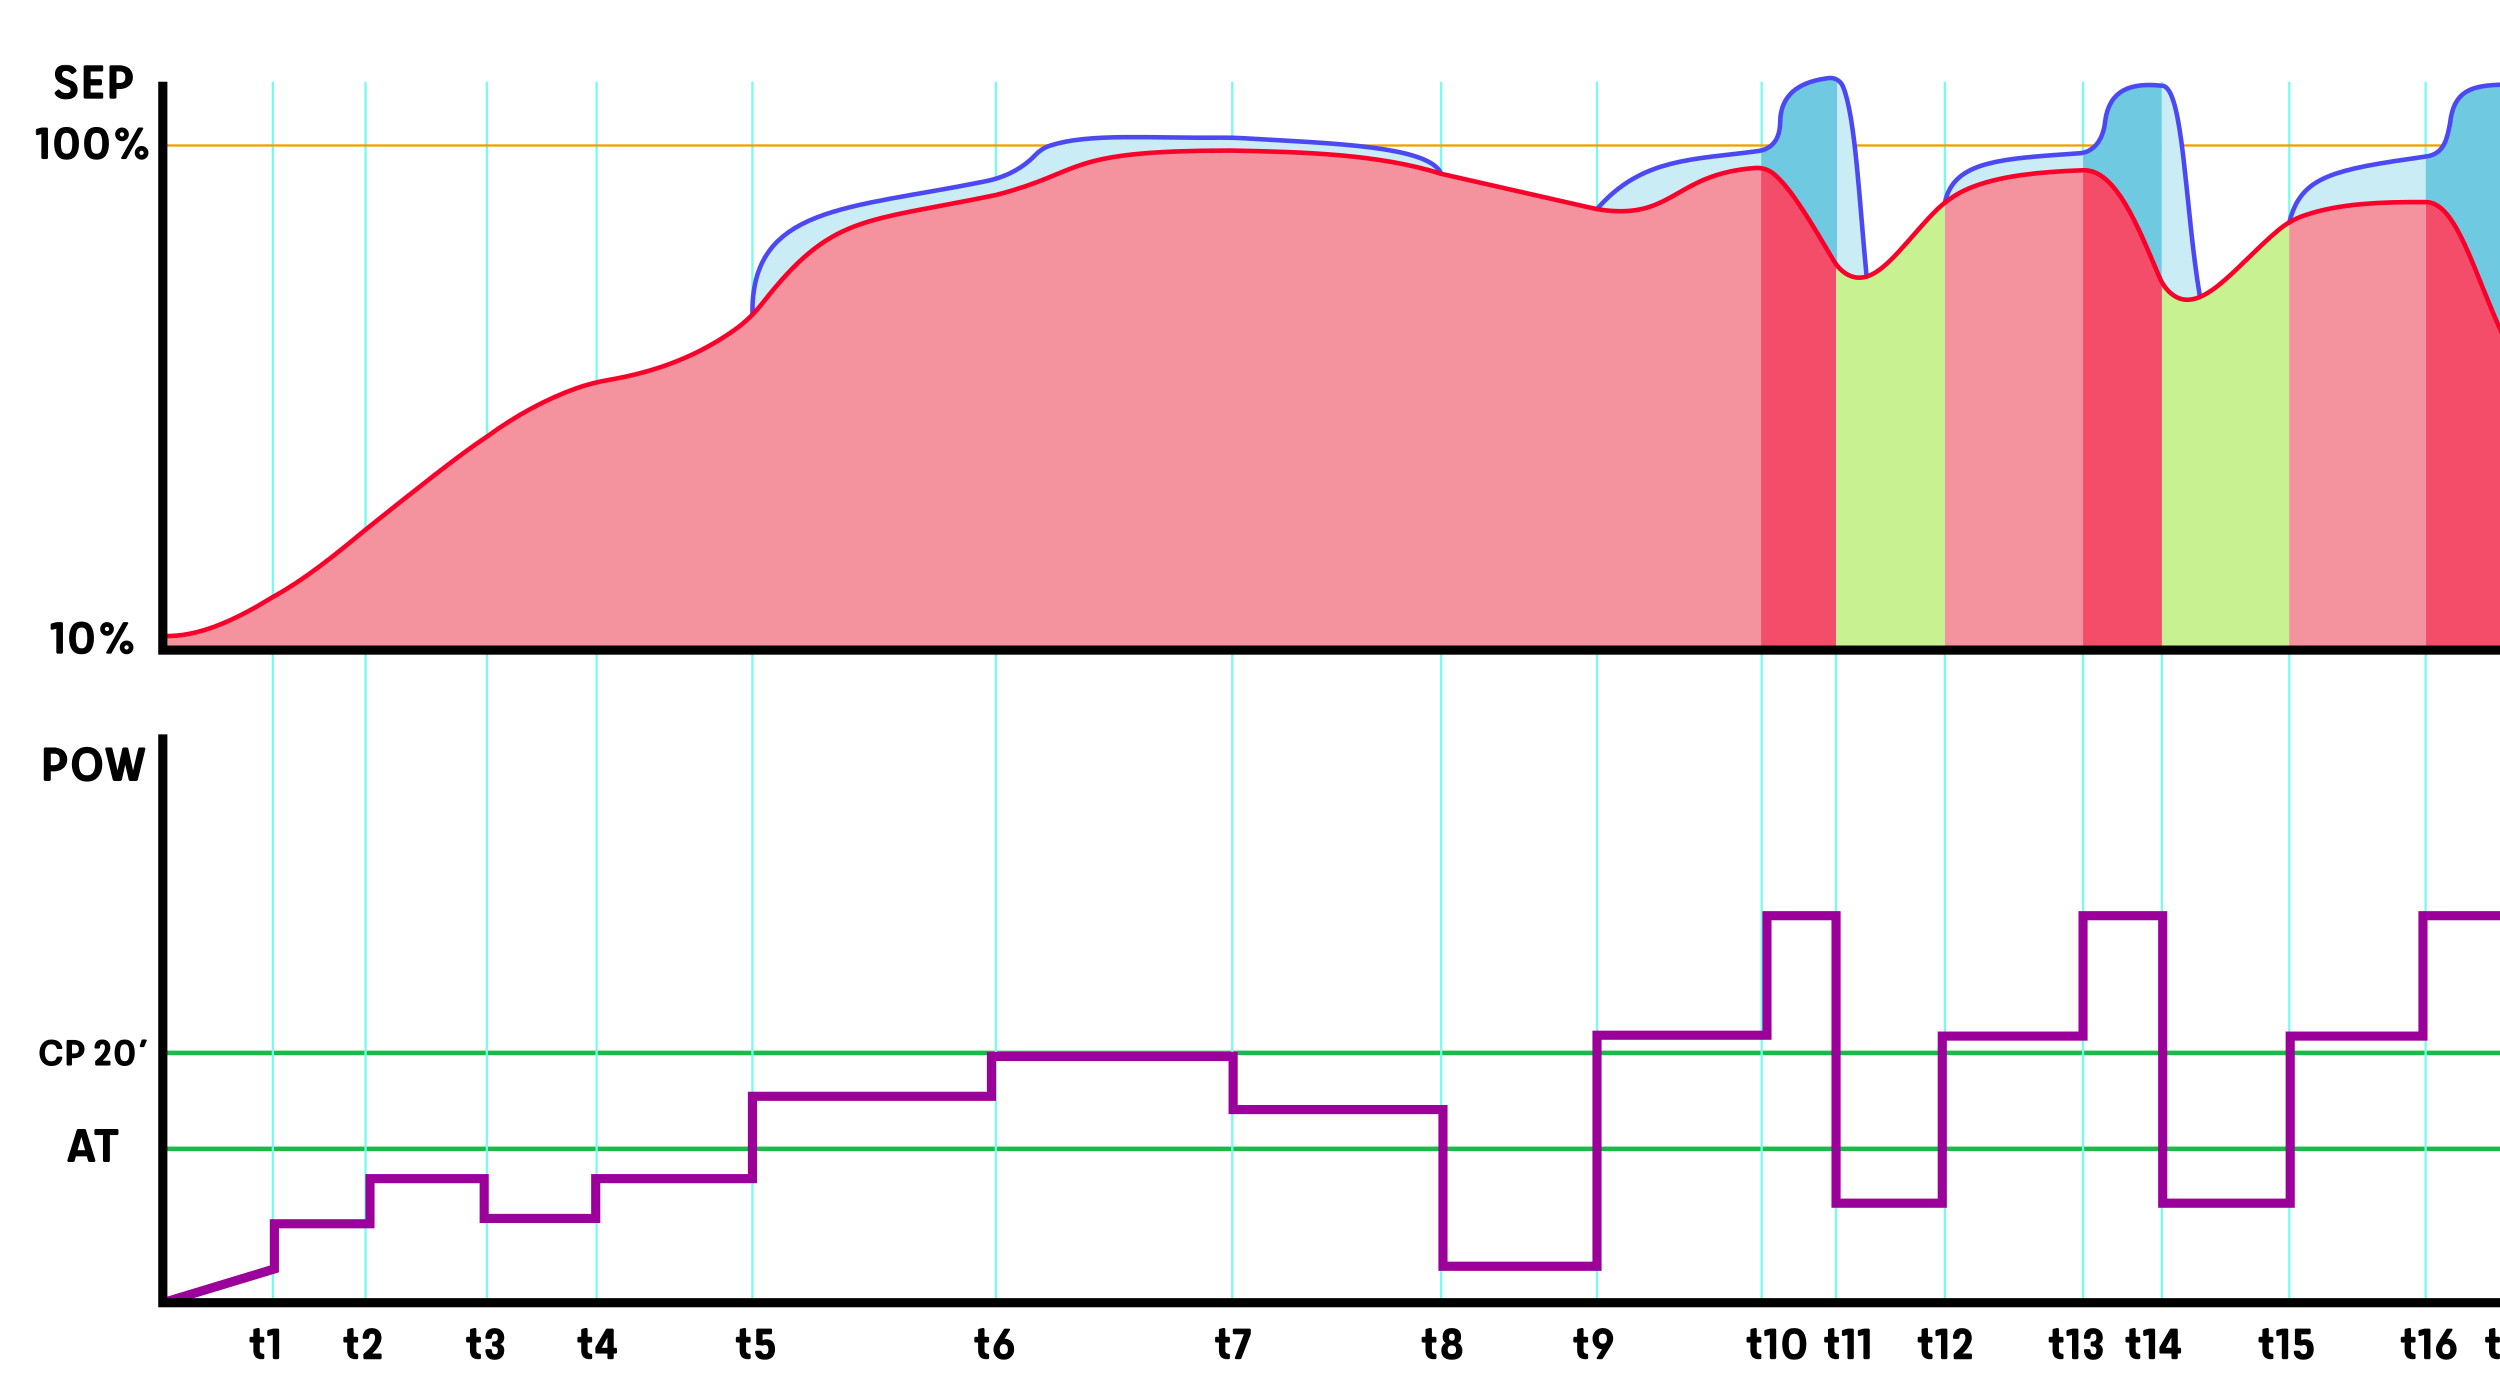 <?xml version="1.0" encoding="utf-8"?>
<!-- Generator: Adobe Illustrator 27.2.0, SVG Export Plug-In . SVG Version: 6.00 Build 0)  -->
<svg version="1.1" xmlns="http://www.w3.org/2000/svg" xmlns:xlink="http://www.w3.org/1999/xlink" x="0px" y="0px"
	 viewBox="0 0 1093.13 610.06" style="enable-background:new 0 0 1093.13 610.06;" xml:space="preserve">
<style type="text/css">
	.st0{filter:url(#Adobe_OpacityMaskFilter);}
	.st1{fill:url(#SVGID_00000041270822193229602820000000716933968381814171_);}
	.st2{mask:url(#SVGID_1_);}
	.st3{fill:none;stroke:#1ABA47;stroke-width:2;stroke-miterlimit:10;}
	.st4{fill:none;stroke:#77FCEC;stroke-miterlimit:10;}
	.st5{fill:none;stroke:#EF9F00;stroke-miterlimit:10;}
	.st6{fill:#CAECF4;}
	.st7{fill:#6FCAE1;}
	.st8{fill:#F4929E;}
	.st9{fill:#F44D69;}
	.st10{fill:#C8F291;}
	.st11{fill:none;stroke:#4D49F2;stroke-width:2;stroke-linecap:round;stroke-linejoin:round;stroke-miterlimit:10;}
	.st12{fill:none;stroke:#F9002A;stroke-width:2;stroke-linecap:round;stroke-linejoin:round;stroke-miterlimit:10;}
	.st13{fill:none;stroke:#9B009B;stroke-width:4;stroke-miterlimit:10;}
	.st14{fill:#9B009B;}
	.st15{fill:none;stroke:#000000;stroke-width:4;stroke-miterlimit:10;}
</style>
<g id="main_layer">
	<g id="intensity_horizontallines">
	</g>
	<g id="vertical_lines">
	</g>
	<g id="SEP_horizontalline">
	</g>
	<g id="SEP_areas">
	</g>
	<g id="titles">
	</g>
	<g id="Aerobic">
	</g>
	<g id="SEP">
	</g>
	<g id="intensity">
	</g>
	<g id="axis">
		<defs>
			<filter id="Adobe_OpacityMaskFilter" filterUnits="userSpaceOnUse" x="15.58" y="28.25" width="1885.99" height="566.93">
				
					<feColorMatrix  type="matrix" values="-1 0 0 0 1  0 -1 0 0 1  0 0 -1 0 1  0 0 0 1 0" color-interpolation-filters="sRGB" result="source"/>
			</filter>
		</defs>
		<mask maskUnits="userSpaceOnUse" x="15.58" y="28.25" width="1885.99" height="566.93" id="SVGID_1_">
			<g class="st0">
				
					<linearGradient id="SVGID_00000023241892057296554990000003150640524292376730_" gradientUnits="userSpaceOnUse" x1="1920" y1="305.032" x2="-1.818989e-12" y2="305.032">
					<stop  offset="0.437" style="stop-color:#FFFFFF"/>
					<stop  offset="0.456" style="stop-color:#FDFDFD"/>
					<stop  offset="0.462" style="stop-color:#F6F6F6"/>
					<stop  offset="0.467" style="stop-color:#EBEBEB"/>
					<stop  offset="0.471" style="stop-color:#DADADA"/>
					<stop  offset="0.474" style="stop-color:#C4C4C4"/>
					<stop  offset="0.477" style="stop-color:#A8A8A8"/>
					<stop  offset="0.479" style="stop-color:#888888"/>
					<stop  offset="0.482" style="stop-color:#626262"/>
					<stop  offset="0.484" style="stop-color:#373737"/>
					<stop  offset="0.486" style="stop-color:#090909"/>
					<stop  offset="0.486" style="stop-color:#000000"/>
				</linearGradient>
				<rect x="0" style="fill:url(#SVGID_00000023241892057296554990000003150640524292376730_);" width="1920" height="610.06"/>
			</g>
		</mask>
		<g class="st2">
			<line class="st3" x1="71.19" y1="460.39" x2="1897.9" y2="460.39"/>
			<line class="st3" x1="71.19" y1="502.34" x2="1897.9" y2="502.34"/>
			<line class="st4" x1="119.31" y1="569.61" x2="119.31" y2="35.74"/>
			<line class="st4" x1="159.84" y1="569.61" x2="159.84" y2="35.74"/>
			<line class="st4" x1="212.87" y1="569.61" x2="212.87" y2="35.74"/>
			<line class="st4" x1="260.87" y1="569.61" x2="260.87" y2="35.74"/>
			<line class="st4" x1="329" y1="569.61" x2="329" y2="35.74"/>
			<line class="st4" x1="435.45" y1="569.61" x2="435.45" y2="35.74"/>
			<line class="st4" x1="538.81" y1="569.61" x2="538.81" y2="35.74"/>
			<line class="st4" x1="630.16" y1="569.61" x2="630.16" y2="35.74"/>
			<line class="st4" x1="698.29" y1="569.61" x2="698.29" y2="35.74"/>
			<line class="st4" x1="770.29" y1="569.61" x2="770.29" y2="35.74"/>
			<line class="st4" x1="850.42" y1="569.61" x2="850.42" y2="35.74"/>
			<line class="st4" x1="802.81" y1="569.61" x2="802.81" y2="35.74"/>
			<line class="st4" x1="910.81" y1="569.61" x2="910.81" y2="35.74"/>
			<line class="st4" x1="945.26" y1="569.61" x2="945.26" y2="35.74"/>
			<line class="st4" x1="1001" y1="569.61" x2="1001" y2="35.74"/>
			<line class="st4" x1="1060.61" y1="569.61" x2="1060.61" y2="35.74"/>
			<line class="st5" x1="71.19" y1="63.61" x2="1897.9" y2="63.61"/>
			<path class="st7" d="M1060.61,68.29c8.17-1.03,9.33-7.74,10.65-14.32c1.58-14.61,9.33-16.92,23.83-17.11v246.43h-34.47V68.29z"/>
			<path class="st6" d="M1060.61,68.29c-41.03,5.81-54.53,8.59-59.61,28.83v186.17h59.61V68.29z"/>
			<path class="st6" d="M910.81,66.65c-0.47,0.1-0.95,0.16-1.43,0.2c-34,2.43-55.19,3.06-58.95,21.65v194.8h60.39L910.81,66.65z"/>
			<path class="st7" d="M945.26,37.32c-12.84-1.32-23.1,1.14-24.85,16.07c-0.09,0.77-0.18,1.54-0.35,2.3
				c-1.07,4.69-3.2,8.26-6.94,10.16c-0.73,0.37-1.51,0.64-2.31,0.8v216.64h34.45V37.32z"/>
			<path class="st6" d="M961.95,129.69c-6.63-39.14-7.15-92.52-16.69-92.37v245.97h16.69V129.69z"/>
			<path class="st6" d="M816.18,120.77c-3.05-30.84-4.88-70.6-10.43-83.28c-0.53-1.2-1.42-2.17-2.51-2.79v248.58h12.94V120.77z"/>
			<path class="st7" d="M770.05,65.65c1.14-0.27,2.24-0.7,3.24-1.32c4-2.5,5.02-6.71,5.12-11.46c0.01-0.68,0.03-1.37,0.11-2.04
				c1.28-10.85,9.5-15.36,21.05-16.84c1.3-0.17,2.59,0.11,3.68,0.73v248.58h-33.19L770.05,65.65z"/>
			<path class="st6" d="M698.29,91.25c19.57-22.54,41.93-21.46,70.39-25.35c0.46-0.06,0.92-0.15,1.37-0.26v217.64h-71.76V91.25z"/>
			<path class="st6" d="M630.16,75.84c-4.93-12.24-47.79-13.27-86.37-15.56c-3.06-0.18-6.12-0.28-9.18-0.25
				c-31.17,0.32-58.67-2.06-75.46,3.48c-2.68,0.88-5.04,2.5-6.95,4.58c-1.08,1.17-2.52,2.43-4.19,3.67
				c-4.95,3.65-10.71,6.04-16.73,7.26C370.42,91.41,328.26,89.66,329,137.43v145.86h301.16V75.84z"/>
			<path class="st9" d="M1095.63,148.83c-0.27-0.46-0.52-0.93-0.75-1.41c-13.19-28.06-20.63-59.38-34.27-59.19v195.06h35.02V148.83z
				"/>
			<path class="st8" d="M1060.61,88.23c-19.19-0.13-37.83,0.53-53.16,5.88c-2.28,0.8-4.46,1.82-6.53,3.05v186.14h59.69V88.23z"/>
			<path class="st10" d="M945.25,123.15c0.76,1.38,1.68,2.67,2.78,3.81c13.05,13.48,28.98-10.45,48.26-26.53
				c1.46-1.22,3.01-2.31,4.63-3.28v186.14h-55.67V123.15z"/>
			<path class="st9" d="M910.81,74.29c14.1-0.56,23.69,23.61,33.46,46.8c0.3,0.7,0.63,1.39,0.99,2.06v160.14h-34.45V74.29z"/>
			<path class="st8" d="M910.81,74.29c-18.81,0.7-36.67,2.31-50.16,8.06c-3.68,1.57-7.11,3.66-10.23,6.14v194.8h60.39V74.29z"/>
			<path class="st10" d="M850.42,88.49c-1.57,1.25-3.06,2.59-4.47,4.02c-15.32,15.56-26.56,35.19-39.2,26.7
				c-1.55-1.04-2.86-2.38-3.95-3.89v167.97h47.62L850.42,88.49z"/>
			<path class="st8" d="M770.05,73.4c-0.87-0.13-1.76-0.16-2.65-0.09c-33.83,2.57-35.38,20.82-63.04,18.74
				c-3.1-0.23-6.17-0.75-9.2-1.44l-64.99-14.77c-27.16-8.56-59.43-9.53-91.94-10.16c-74.32,0-62.71,9.1-102.77,19.45
				c-58.64,12.1-71.63,8.51-101.96,47.18c-3.54,4.52-7.68,8.55-12.37,11.86c-13.83,9.74-30.91,17.67-54.84,21.79
				c-5.01,0.86-9.95,2.11-14.73,3.84c-12.63,4.57-25.5,11.4-38.67,21.01c-11.73,7.66-32.31,24.08-53.03,40.65
				c-13.47,11.18-26.95,22.02-40.52,29.42c-16.85,10.44-33.17,17.74-48.12,17.03v6.35h698.86V73.4z"/>
			<path class="st9" d="M770.05,73.4v210.86h32.75V115.32c-0.31-0.43-0.59-0.87-0.86-1.32c-9.29-15.55-18.72-32.14-26.66-38.38
				C773.76,74.43,771.95,73.68,770.05,73.4"/>
			<g>
				<path d="M31.13,32.15c-0.64-0.78-1.43-1.16-2.38-1.16c-0.56,0-0.97,0.14-1.25,0.42c-0.28,0.28-0.42,0.65-0.42,1.1
					c0,0.52,0.24,0.95,0.71,1.29c0.47,0.34,1.04,0.62,1.71,0.84s1.34,0.47,2.01,0.76s1.25,0.76,1.72,1.42
					c0.47,0.66,0.71,1.49,0.71,2.48c0,0.42-0.07,0.85-0.21,1.28c-0.14,0.43-0.38,0.87-0.72,1.33c-0.34,0.46-0.87,0.83-1.58,1.11
					c-0.72,0.29-1.57,0.43-2.57,0.43c-2.29,0-3.92-0.77-4.86-2.3c-0.08-0.13-0.13-0.27-0.13-0.4c0-0.24,0.1-0.43,0.3-0.58l1.09-0.89
					c0.13-0.1,0.29-0.15,0.46-0.15c0.13,0,0.26,0.06,0.38,0.18c0.67,0.95,1.64,1.42,2.89,1.42c1.27,0,1.9-0.53,1.9-1.59
					c0-0.44-0.24-0.81-0.71-1.11c-0.47-0.3-1.04-0.58-1.71-0.82s-1.34-0.53-2.01-0.86c-0.67-0.33-1.25-0.83-1.72-1.51
					c-0.47-0.67-0.71-1.5-0.71-2.48c0-0.42,0.05-0.84,0.16-1.24c0.11-0.41,0.32-0.84,0.62-1.3c0.3-0.46,0.79-0.83,1.47-1.11
					c0.67-0.28,1.5-0.42,2.48-0.42c2.18,0,3.7,0.73,4.56,2.2c0.1,0.14,0.15,0.26,0.15,0.38c0,0.2-0.06,0.35-0.18,0.43l-1.27,0.96
					c-0.14,0.1-0.28,0.15-0.43,0.15C31.4,32.37,31.25,32.3,31.13,32.15z"/>
				<path d="M39.64,40.45h4.91c0.13,0,0.27,0.06,0.39,0.18c0.13,0.12,0.19,0.25,0.19,0.38v1.57c0,0.15-0.06,0.29-0.19,0.4
					c-0.13,0.12-0.26,0.18-0.39,0.18h-7.34c-0.17,0-0.32-0.07-0.44-0.2c-0.13-0.13-0.19-0.29-0.19-0.46V29.16
					c0-0.17,0.06-0.32,0.19-0.46c0.13-0.13,0.27-0.2,0.44-0.2h7.34c0.13,0,0.27,0.06,0.39,0.18c0.13,0.12,0.19,0.25,0.19,0.41v1.59
					c0,0.14-0.06,0.26-0.19,0.38s-0.26,0.18-0.39,0.18h-4.91v3.37h4.35c0.14,0,0.27,0.06,0.39,0.18s0.19,0.25,0.19,0.4v1.59
					c0,0.14-0.06,0.26-0.19,0.38c-0.13,0.12-0.26,0.18-0.39,0.18h-4.35V40.45z"/>
				<path d="M48.5,28.5h3.97c0.15,0,0.35,0.01,0.61,0.04c0.25,0.03,0.7,0.14,1.35,0.33c0.65,0.19,1.22,0.46,1.72,0.78
					c0.5,0.33,0.95,0.85,1.35,1.57s0.61,1.56,0.61,2.52c0,0.71-0.11,1.35-0.32,1.91c-0.21,0.57-0.48,1.02-0.81,1.38
					s-0.69,0.66-1.09,0.92c-0.4,0.26-0.8,0.46-1.2,0.58c-0.4,0.13-0.77,0.22-1.1,0.29c-0.33,0.07-0.6,0.11-0.82,0.13h-0.3h-1.54
					v3.54c0,0.17-0.06,0.32-0.19,0.46c-0.13,0.14-0.27,0.2-0.44,0.2h-1.8c-0.17,0-0.32-0.07-0.44-0.2
					c-0.13-0.13-0.19-0.29-0.19-0.46V29.16c0-0.17,0.06-0.32,0.19-0.46C48.18,28.57,48.33,28.5,48.5,28.5z M54.82,33.74
					c0-0.88-0.22-1.52-0.66-1.92c-0.44-0.4-1.03-0.61-1.77-0.61h-1.47v5.04h1.47C54.01,36.25,54.82,35.41,54.82,33.74z"/>
			</g>
			<g>
				<path d="M19.78,326.82h3.97c0.15,0,0.35,0.01,0.61,0.04c0.25,0.03,0.7,0.14,1.35,0.33c0.65,0.19,1.22,0.46,1.72,0.78
					c0.5,0.33,0.95,0.85,1.35,1.57s0.61,1.56,0.61,2.52c0,0.71-0.11,1.35-0.32,1.91c-0.21,0.56-0.48,1.02-0.81,1.38
					s-0.69,0.66-1.09,0.92s-0.8,0.46-1.2,0.58c-0.4,0.13-0.77,0.22-1.1,0.29c-0.33,0.07-0.6,0.11-0.82,0.13h-0.3h-1.54v3.54
					c0,0.17-0.06,0.32-0.19,0.46c-0.13,0.14-0.27,0.2-0.44,0.2h-1.8c-0.17,0-0.32-0.07-0.44-0.2c-0.13-0.13-0.19-0.29-0.19-0.46
					v-13.34c0-0.17,0.06-0.32,0.19-0.46C19.47,326.89,19.61,326.82,19.78,326.82z M26.11,332.06c0-0.88-0.22-1.52-0.66-1.92
					c-0.44-0.41-1.03-0.61-1.77-0.61h-1.47v5.04h1.47C25.3,334.57,26.11,333.73,26.11,332.06z"/>
				<path d="M33.16,328.72c1.17-1.43,2.81-2.15,4.9-2.15s3.72,0.72,4.9,2.15c1.17,1.43,1.76,3.25,1.76,5.44s-0.59,4.01-1.76,5.44
					c-1.17,1.43-2.81,2.15-4.9,2.15s-3.73-0.72-4.9-2.15c-1.17-1.43-1.76-3.25-1.76-5.44S31.99,330.16,33.16,328.72z M35.36,337.68
					c0.56,0.89,1.46,1.34,2.7,1.34c1.23,0,2.13-0.45,2.7-1.34c0.57-0.89,0.85-2.07,0.85-3.52c0-3.24-1.18-4.86-3.54-4.86
					s-3.54,1.62-3.54,4.86C34.51,335.61,34.8,336.79,35.36,337.68z"/>
				<path d="M54.1,326.82h1.37c0.29,0,0.49,0.15,0.61,0.46l2.1,9.59l2.28-9.64c0.12-0.27,0.3-0.4,0.56-0.4h1.95
					c0.15,0,0.29,0.06,0.42,0.19c0.13,0.13,0.19,0.27,0.19,0.44L60.25,341c-0.17,0.32-0.42,0.48-0.76,0.48h-2.43
					c-0.34,0-0.59-0.16-0.76-0.48l-1.52-6.63L53.27,341c-0.17,0.32-0.42,0.48-0.76,0.48h-2.43c-0.34,0-0.59-0.16-0.76-0.48
					L46,327.46c0-0.17,0.06-0.32,0.19-0.44c0.13-0.13,0.27-0.19,0.42-0.19h1.95c0.25,0,0.44,0.13,0.56,0.4l2.28,9.64l2.1-9.59
					C53.61,326.98,53.82,326.82,54.1,326.82z"/>
			</g>
			<g>
				<path d="M18.44,55.76h1.93c0.16,0,0.3,0.06,0.42,0.19c0.12,0.13,0.18,0.27,0.18,0.43v12.55c0,0.16-0.06,0.3-0.18,0.43
					s-0.26,0.19-0.42,0.19h-1.69c-0.16,0-0.3-0.06-0.42-0.19s-0.18-0.27-0.18-0.43V58.62l-1.86,0.5c-0.17,0-0.33-0.06-0.45-0.18
					c-0.13-0.12-0.19-0.27-0.19-0.44v-1.55c0-0.32,0.14-0.52,0.43-0.6l1.81-0.5C18.07,55.79,18.28,55.76,18.44,55.76z"/>
				<path d="M24.96,57.49c0.86-1.31,2.24-1.97,4.14-1.97s3.29,0.66,4.14,1.97s1.29,3.04,1.29,5.18c0,2.16-0.43,3.89-1.29,5.19
					c-0.86,1.3-2.24,1.95-4.14,1.95s-3.29-0.65-4.14-1.95c-0.86-1.3-1.29-3.03-1.29-5.19C23.68,60.53,24.11,58.8,24.96,57.49z
					 M30.48,58.49c-0.36-0.26-0.81-0.39-1.37-0.39c-0.56,0-1.01,0.13-1.37,0.39c-0.36,0.26-0.61,0.64-0.76,1.14
					c-0.15,0.5-0.25,0.97-0.3,1.42c-0.05,0.44-0.07,0.98-0.07,1.62c0,0.64,0.02,1.18,0.07,1.62c0.05,0.44,0.15,0.92,0.3,1.42
					c0.15,0.5,0.4,0.88,0.76,1.14c0.36,0.26,0.81,0.39,1.37,0.39c0.56,0,1.01-0.13,1.37-0.39c0.36-0.26,0.61-0.64,0.76-1.14
					c0.15-0.5,0.25-0.97,0.3-1.42c0.05-0.44,0.07-0.98,0.07-1.62c0-0.63-0.02-1.17-0.07-1.62c-0.05-0.44-0.15-0.92-0.3-1.42
					C31.09,59.13,30.83,58.75,30.48,58.49z"/>
				<path d="M38.06,57.49c0.86-1.31,2.24-1.97,4.14-1.97s3.29,0.66,4.14,1.97s1.29,3.04,1.29,5.18c0,2.16-0.43,3.89-1.29,5.19
					c-0.86,1.3-2.24,1.95-4.14,1.95s-3.29-0.65-4.14-1.95c-0.86-1.3-1.29-3.03-1.29-5.19C36.78,60.53,37.21,58.8,38.06,57.49z
					 M43.58,58.49c-0.36-0.26-0.81-0.39-1.37-0.39c-0.56,0-1.01,0.13-1.37,0.39c-0.36,0.26-0.61,0.64-0.76,1.14
					c-0.15,0.5-0.25,0.97-0.3,1.42c-0.05,0.44-0.07,0.98-0.07,1.62c0,0.64,0.02,1.18,0.07,1.62c0.05,0.44,0.15,0.92,0.3,1.42
					c0.15,0.5,0.4,0.88,0.76,1.14c0.36,0.26,0.81,0.39,1.37,0.39c0.56,0,1.01-0.13,1.37-0.39c0.36-0.26,0.61-0.64,0.76-1.14
					c0.15-0.5,0.25-0.97,0.3-1.42c0.05-0.44,0.07-0.98,0.07-1.62c0-0.63-0.02-1.17-0.07-1.62c-0.05-0.44-0.15-0.92-0.3-1.42
					C44.19,59.13,43.94,58.75,43.58,58.49z"/>
				<path d="M51.22,56.63c0.58-0.58,1.29-0.87,2.13-0.87c0.84,0,1.55,0.29,2.13,0.87s0.87,1.28,0.87,2.11s-0.29,1.53-0.88,2.12
					c-0.59,0.59-1.29,0.88-2.12,0.88s-1.53-0.29-2.12-0.88c-0.59-0.59-0.88-1.29-0.88-2.12S50.64,57.21,51.22,56.63z M52.69,59.41
					c0.19,0.19,0.41,0.29,0.67,0.29c0.25,0,0.47-0.09,0.66-0.27c0.18-0.18,0.27-0.41,0.27-0.68c0-0.25-0.09-0.47-0.27-0.66
					c-0.18-0.18-0.4-0.27-0.66-0.27c-0.25,0-0.48,0.09-0.67,0.27c-0.19,0.18-0.29,0.4-0.29,0.66S52.5,59.22,52.69,59.41z
					 M52.93,69.03l7.29-12.96c0.1-0.21,0.24-0.31,0.43-0.31h1.48c0.14,0,0.27,0.05,0.37,0.15c0.1,0.1,0.15,0.23,0.15,0.37
					l-7.29,12.96c-0.11,0.21-0.25,0.31-0.43,0.31h-1.48c-0.14,0-0.27-0.05-0.37-0.15C52.98,69.3,52.93,69.17,52.93,69.03z
					 M59.78,64.71c0.58-0.58,1.29-0.87,2.13-0.87c0.84,0,1.55,0.29,2.13,0.87c0.58,0.58,0.87,1.28,0.87,2.11
					c0,0.84-0.29,1.55-0.87,2.13c-0.58,0.58-1.29,0.87-2.13,0.87c-0.84,0-1.55-0.29-2.13-0.87c-0.58-0.58-0.87-1.29-0.87-2.13
					C58.91,65.99,59.2,65.29,59.78,64.71z M61.91,67.77c0.25,0,0.47-0.09,0.66-0.27c0.18-0.18,0.27-0.41,0.27-0.68
					c0-0.25-0.09-0.47-0.27-0.65c-0.18-0.18-0.4-0.27-0.66-0.27c-0.25,0-0.48,0.09-0.67,0.27s-0.29,0.4-0.29,0.65
					c0,0.27,0.09,0.5,0.27,0.68C61.41,67.68,61.64,67.77,61.91,67.77z"/>
			</g>
			<g>
				<path d="M24.99,272.02h1.93c0.16,0,0.3,0.06,0.42,0.19c0.12,0.13,0.18,0.27,0.18,0.43v12.55c0,0.16-0.06,0.3-0.18,0.43
					s-0.26,0.19-0.42,0.19h-1.69c-0.16,0-0.3-0.06-0.42-0.19s-0.18-0.27-0.18-0.43v-10.31l-1.86,0.5c-0.17,0-0.33-0.06-0.45-0.18
					c-0.13-0.12-0.19-0.27-0.19-0.44v-1.55c0-0.32,0.14-0.52,0.43-0.6l1.81-0.5C24.62,272.05,24.83,272.02,24.99,272.02z"/>
				<path d="M31.51,273.75c0.86-1.31,2.24-1.97,4.14-1.97s3.29,0.66,4.14,1.97s1.29,3.04,1.29,5.18c0,2.16-0.43,3.89-1.29,5.19
					c-0.86,1.3-2.24,1.95-4.14,1.95s-3.29-0.65-4.14-1.95c-0.86-1.3-1.29-3.03-1.29-5.19C30.23,276.78,30.66,275.06,31.51,273.75z
					 M37.03,274.75c-0.36-0.26-0.81-0.39-1.37-0.39c-0.56,0-1.01,0.13-1.37,0.39c-0.36,0.26-0.61,0.64-0.76,1.14
					c-0.15,0.5-0.25,0.97-0.3,1.42c-0.05,0.44-0.07,0.98-0.07,1.62c0,0.64,0.02,1.18,0.07,1.62c0.05,0.44,0.15,0.92,0.3,1.42
					c0.15,0.5,0.4,0.88,0.76,1.14c0.36,0.26,0.81,0.39,1.37,0.39c0.56,0,1.01-0.13,1.37-0.39c0.36-0.26,0.61-0.64,0.76-1.14
					c0.15-0.5,0.25-0.97,0.3-1.42c0.05-0.44,0.07-0.98,0.07-1.62c0-0.63-0.02-1.17-0.07-1.62c-0.05-0.44-0.15-0.92-0.3-1.42
					C37.64,275.39,37.39,275.01,37.03,274.75z"/>
				<path d="M44.67,272.89c0.58-0.58,1.29-0.87,2.13-0.87c0.84,0,1.55,0.29,2.13,0.87s0.87,1.28,0.87,2.11s-0.29,1.53-0.88,2.12
					c-0.59,0.59-1.29,0.88-2.12,0.88s-1.53-0.29-2.12-0.88c-0.59-0.59-0.88-1.29-0.88-2.12S44.09,273.47,44.67,272.89z
					 M46.14,275.67c0.19,0.19,0.41,0.29,0.67,0.29c0.25,0,0.47-0.09,0.66-0.27c0.18-0.18,0.27-0.41,0.27-0.68
					c0-0.25-0.09-0.47-0.27-0.66c-0.18-0.18-0.4-0.27-0.66-0.27c-0.25,0-0.48,0.09-0.67,0.27c-0.19,0.18-0.29,0.4-0.29,0.66
					S45.95,275.47,46.14,275.67z M46.38,285.29l7.29-12.96c0.1-0.21,0.24-0.31,0.43-0.31h1.48c0.14,0,0.27,0.05,0.37,0.15
					c0.1,0.1,0.15,0.23,0.15,0.37l-7.29,12.96c-0.11,0.21-0.25,0.31-0.43,0.31H46.9c-0.14,0-0.27-0.05-0.37-0.15
					C46.43,285.55,46.38,285.43,46.38,285.29z M53.23,280.96c0.58-0.58,1.29-0.87,2.13-0.87c0.84,0,1.55,0.29,2.13,0.87
					c0.58,0.58,0.87,1.28,0.87,2.11c0,0.84-0.29,1.55-0.87,2.13c-0.58,0.58-1.29,0.87-2.13,0.87c-0.84,0-1.55-0.29-2.13-0.87
					c-0.58-0.58-0.87-1.29-0.87-2.13C52.36,282.25,52.65,281.54,53.23,280.96z M55.36,284.03c0.25,0,0.47-0.09,0.66-0.27
					c0.18-0.18,0.27-0.41,0.27-0.68c0-0.25-0.09-0.47-0.27-0.65c-0.18-0.18-0.4-0.27-0.66-0.27c-0.25,0-0.48,0.09-0.67,0.27
					s-0.29,0.4-0.29,0.65c0,0.27,0.09,0.5,0.27,0.68C54.86,283.93,55.09,284.03,55.36,284.03z"/>
			</g>
			<g>
				<path d="M22.44,466.12c-1.61,0-2.88-0.55-3.8-1.65c-0.92-1.1-1.38-2.48-1.38-4.14s0.46-3.04,1.38-4.14
					c0.92-1.1,2.19-1.65,3.8-1.65c2.73,0,4.35,1.23,4.85,3.69c-0.05,0.3-0.22,0.44-0.5,0.44h-1.56c-0.18,0-0.32-0.08-0.41-0.25
					c-0.18-0.63-0.46-1.09-0.83-1.37s-0.89-0.42-1.55-0.42c-0.95,0-1.66,0.34-2.12,1.01c-0.46,0.68-0.69,1.57-0.69,2.7
					c0,1.12,0.23,2.02,0.69,2.7c0.46,0.68,1.16,1.01,2.12,1.01c0.66,0,1.17-0.14,1.55-0.42s0.65-0.74,0.83-1.37
					c0.09-0.17,0.23-0.25,0.41-0.25h1.56c0.28,0,0.45,0.15,0.5,0.44C26.79,464.88,25.17,466.12,22.44,466.12z"/>
				<path d="M29.63,454.72h3.03c0.12,0,0.27,0.01,0.46,0.03c0.19,0.02,0.54,0.1,1.03,0.25c0.5,0.15,0.93,0.35,1.31,0.6
					c0.38,0.25,0.72,0.65,1.03,1.2c0.31,0.55,0.46,1.19,0.46,1.92c0,0.54-0.08,1.03-0.24,1.46c-0.16,0.43-0.37,0.78-0.62,1.05
					c-0.25,0.27-0.53,0.5-0.83,0.71c-0.3,0.2-0.61,0.35-0.92,0.44s-0.59,0.17-0.84,0.22c-0.25,0.05-0.46,0.08-0.63,0.1h-0.23h-1.18
					v2.71c0,0.13-0.05,0.24-0.14,0.35c-0.1,0.1-0.21,0.15-0.34,0.15h-1.37c-0.13,0-0.24-0.05-0.34-0.15
					c-0.1-0.1-0.15-0.22-0.15-0.35v-10.18c0-0.13,0.05-0.24,0.15-0.35C29.39,454.77,29.5,454.72,29.63,454.72z M34.46,458.72
					c0-0.67-0.17-1.16-0.5-1.47c-0.33-0.31-0.79-0.46-1.35-0.46h-1.12v3.84h1.12C33.84,460.63,34.46,459.99,34.46,458.72z"/>
				<path d="M43.69,458.02c0,0.13-0.05,0.24-0.14,0.32c-0.1,0.08-0.21,0.13-0.34,0.13H41.8c-0.13,0-0.24-0.04-0.34-0.13
					c-0.1-0.08-0.14-0.19-0.14-0.32c0-0.21,0.02-0.42,0.05-0.64c0.03-0.22,0.12-0.51,0.25-0.88s0.31-0.69,0.53-0.96
					c0.22-0.27,0.54-0.51,0.98-0.71c0.43-0.21,0.94-0.31,1.52-0.31c0.55,0,1.04,0.07,1.47,0.22c0.42,0.15,0.76,0.34,1.01,0.59
					c0.25,0.25,0.46,0.5,0.62,0.75c0.16,0.26,0.27,0.54,0.34,0.85c0.06,0.31,0.11,0.54,0.13,0.71c0.02,0.16,0.03,0.32,0.03,0.47
					c0,0.68-0.21,1.42-0.62,2.21s-0.85,1.45-1.3,1.98c-0.46,0.53-0.95,1.03-1.48,1.51h3.01c0.1,0,0.2,0.05,0.3,0.14
					s0.15,0.19,0.15,0.29v1.22c0,0.12-0.05,0.22-0.15,0.31c-0.1,0.09-0.2,0.13-0.3,0.13h-5.76c-0.13,0-0.24-0.05-0.34-0.15
					c-0.1-0.1-0.15-0.22-0.15-0.35v-1.26c0-0.1,0.04-0.2,0.14-0.29c2.77-2.23,4.15-4.16,4.15-5.8c0-0.45-0.08-0.8-0.23-1.06
					c-0.15-0.26-0.46-0.39-0.91-0.39C44.07,456.61,43.72,457.08,43.69,458.02z"/>
				<path d="M51.15,456.12c0.7-1.06,1.82-1.59,3.36-1.59s2.67,0.53,3.36,1.59c0.7,1.06,1.04,2.46,1.04,4.2
					c0,1.75-0.35,3.16-1.04,4.21c-0.7,1.06-1.82,1.58-3.36,1.58s-2.67-0.53-3.36-1.58c-0.7-1.06-1.04-2.46-1.04-4.21
					C50.11,458.58,50.46,457.18,51.15,456.12z M55.62,456.93c-0.29-0.21-0.66-0.32-1.11-0.32s-0.82,0.11-1.11,0.32
					c-0.29,0.21-0.5,0.52-0.62,0.93c-0.12,0.41-0.2,0.79-0.24,1.15c-0.04,0.36-0.06,0.8-0.06,1.31s0.02,0.95,0.06,1.31
					c0.04,0.36,0.12,0.74,0.24,1.15c0.12,0.41,0.33,0.71,0.62,0.93c0.29,0.21,0.66,0.32,1.11,0.32s0.82-0.11,1.11-0.32
					c0.29-0.21,0.5-0.52,0.62-0.93c0.12-0.41,0.2-0.79,0.24-1.15s0.06-0.8,0.06-1.31s-0.02-0.95-0.06-1.31s-0.12-0.74-0.24-1.15
					C56.12,457.45,55.91,457.14,55.62,456.93z"/>
				<path d="M64.17,455.01l-1.06,2.57c-0.09,0.18-0.23,0.27-0.41,0.27h-1.1c-0.14,0-0.26-0.05-0.35-0.15
					c-0.09-0.1-0.14-0.21-0.14-0.36l0.79-2.53c0.06-0.19,0.21-0.29,0.43-0.29h1.33c0.14,0,0.26,0.05,0.36,0.14
					C64.12,454.76,64.17,454.88,64.17,455.01z"/>
			</g>
			<g>
				<path d="M34.21,493.65h2.74c0.32,0,0.52,0.12,0.62,0.37l4.16,13.41c0,0.17-0.06,0.32-0.19,0.45c-0.12,0.13-0.27,0.2-0.44,0.2
					h-1.99c-0.27,0-0.46-0.14-0.57-0.42l-0.57-2.04h-4.79l-0.57,2.04c-0.12,0.28-0.31,0.42-0.57,0.42h-1.99
					c-0.17,0-0.31-0.07-0.44-0.2c-0.12-0.13-0.19-0.28-0.19-0.45l4.16-13.41C33.69,493.77,33.9,493.65,34.21,493.65z M35.58,497.06
					l-1.65,5.86h3.29L35.58,497.06z"/>
				<path d="M45.03,507.43v-11.12h-3.17c-0.13,0-0.26-0.06-0.39-0.17s-0.19-0.24-0.19-0.37v-1.54c0-0.15,0.06-0.28,0.19-0.4
					c0.12-0.12,0.25-0.17,0.39-0.17h9.35c0.13,0,0.26,0.06,0.39,0.17c0.12,0.12,0.19,0.25,0.19,0.4v1.54c0,0.13-0.06,0.26-0.19,0.37
					s-0.25,0.17-0.39,0.17h-3.17v11.12c0,0.17-0.06,0.32-0.19,0.45s-0.27,0.2-0.44,0.2h-1.77c-0.17,0-0.31-0.07-0.44-0.2
					S45.03,507.59,45.03,507.43z"/>
			</g>
			<g>
				<path d="M115.07,594.29c-0.17,0.02-0.45,0.02-0.85,0.02c-0.2,0-0.39-0.01-0.57-0.02c-0.18-0.01-0.46-0.09-0.84-0.23
					c-0.39-0.14-0.71-0.33-0.98-0.57c-0.27-0.24-0.51-0.62-0.73-1.14c-0.22-0.52-0.32-1.14-0.32-1.85v-3.49h-1.15
					c-0.12,0-0.24-0.05-0.36-0.16c-0.12-0.11-0.17-0.22-0.17-0.35v-1.45c0-0.14,0.06-0.26,0.17-0.37c0.12-0.11,0.23-0.16,0.36-0.16
					h1.15v-2.91c0-0.35,0.16-0.55,0.48-0.6l1.71-0.39c0.15,0,0.29,0.07,0.42,0.21s0.19,0.29,0.19,0.44v3.26h1.46
					c0.12,0,0.24,0.05,0.36,0.16c0.12,0.11,0.17,0.23,0.17,0.37v1.45c0,0.12-0.06,0.24-0.17,0.35c-0.12,0.11-0.23,0.16-0.36,0.16
					h-1.46v3.63c0,0.03,0,0.07,0.01,0.13s0.03,0.15,0.08,0.3c0.05,0.15,0.12,0.27,0.21,0.38c0.09,0.11,0.24,0.21,0.45,0.31
					c0.21,0.1,0.45,0.16,0.73,0.17c0.12,0,0.24,0.05,0.35,0.15s0.16,0.22,0.16,0.36v1.36c0,0.12-0.05,0.23-0.15,0.33
					C115.31,594.24,115.2,594.29,115.07,594.29z"/>
				<path d="M119.62,580.94h1.87c0.15,0,0.29,0.06,0.4,0.18c0.12,0.12,0.17,0.26,0.17,0.42v12.17c0,0.15-0.06,0.29-0.17,0.42
					c-0.12,0.12-0.25,0.18-0.4,0.18h-1.64c-0.15,0-0.29-0.06-0.4-0.18c-0.12-0.12-0.17-0.26-0.17-0.42v-10l-1.8,0.49
					c-0.17,0-0.32-0.06-0.44-0.17c-0.12-0.12-0.19-0.26-0.19-0.43v-1.5c0-0.31,0.14-0.5,0.42-0.58l1.75-0.48
					C119.27,580.97,119.47,580.94,119.62,580.94z"/>
			</g>
			<g>
				<path d="M156.1,594.29c-0.17,0.02-0.45,0.02-0.85,0.02c-0.2,0-0.39-0.01-0.57-0.02c-0.18-0.01-0.46-0.09-0.84-0.23
					c-0.39-0.14-0.71-0.33-0.98-0.57c-0.27-0.24-0.51-0.62-0.73-1.14c-0.22-0.52-0.32-1.14-0.32-1.85v-3.49h-1.15
					c-0.12,0-0.24-0.05-0.36-0.16c-0.12-0.11-0.17-0.22-0.17-0.35v-1.45c0-0.14,0.06-0.26,0.17-0.37c0.12-0.11,0.23-0.16,0.36-0.16
					h1.15v-2.91c0-0.35,0.16-0.55,0.48-0.6l1.71-0.39c0.15,0,0.29,0.07,0.42,0.21s0.19,0.29,0.19,0.44v3.26h1.46
					c0.12,0,0.24,0.05,0.36,0.16c0.12,0.11,0.17,0.23,0.17,0.37v1.45c0,0.12-0.06,0.24-0.17,0.35c-0.12,0.11-0.23,0.16-0.36,0.16
					h-1.46v3.63c0,0.03,0,0.07,0.01,0.13s0.03,0.15,0.08,0.3c0.05,0.15,0.12,0.27,0.21,0.38c0.09,0.11,0.24,0.21,0.45,0.31
					c0.21,0.1,0.45,0.16,0.73,0.17c0.12,0,0.24,0.05,0.35,0.15s0.16,0.22,0.16,0.36v1.36c0,0.12-0.05,0.23-0.15,0.33
					C156.34,594.24,156.23,594.29,156.1,594.29z"/>
				<path d="M161.37,584.89c0,0.15-0.06,0.28-0.17,0.38c-0.12,0.1-0.25,0.15-0.4,0.15h-1.69c-0.15,0-0.29-0.05-0.4-0.15
					c-0.12-0.1-0.17-0.23-0.17-0.38c0-0.25,0.02-0.5,0.06-0.76c0.04-0.26,0.14-0.61,0.3-1.05c0.16-0.44,0.37-0.82,0.63-1.14
					s0.65-0.61,1.17-0.85c0.52-0.25,1.12-0.37,1.81-0.37c0.66,0,1.25,0.09,1.76,0.27c0.51,0.18,0.91,0.41,1.21,0.71
					c0.3,0.29,0.55,0.59,0.74,0.9c0.19,0.31,0.33,0.65,0.4,1.02c0.08,0.37,0.13,0.65,0.15,0.84c0.02,0.19,0.03,0.38,0.03,0.57
					c0,0.82-0.25,1.7-0.74,2.64c-0.49,0.95-1.01,1.74-1.56,2.37c-0.55,0.63-1.14,1.23-1.77,1.8h3.6c0.12,0,0.24,0.05,0.36,0.16
					c0.12,0.11,0.17,0.22,0.17,0.35v1.46c0,0.14-0.06,0.26-0.17,0.37c-0.12,0.11-0.23,0.16-0.36,0.16h-6.88
					c-0.15,0-0.29-0.06-0.4-0.18c-0.12-0.12-0.17-0.26-0.17-0.42v-1.5c0-0.12,0.05-0.24,0.16-0.35c3.31-2.66,4.97-4.97,4.97-6.93
					c0-0.54-0.09-0.96-0.28-1.27c-0.19-0.31-0.55-0.46-1.09-0.46C161.82,583.2,161.4,583.76,161.37,584.89z"/>
			</g>
			<g>
				<path d="M209.78,594.29c-0.17,0.02-0.45,0.02-0.85,0.02c-0.2,0-0.39-0.01-0.57-0.02c-0.18-0.01-0.46-0.09-0.84-0.23
					c-0.39-0.14-0.71-0.33-0.98-0.57c-0.27-0.24-0.51-0.62-0.73-1.14c-0.22-0.52-0.32-1.14-0.32-1.85v-3.49h-1.15
					c-0.12,0-0.24-0.05-0.36-0.16c-0.12-0.11-0.17-0.22-0.17-0.35v-1.45c0-0.14,0.06-0.26,0.17-0.37c0.12-0.11,0.23-0.16,0.36-0.16
					h1.15v-2.91c0-0.35,0.16-0.55,0.48-0.6l1.71-0.39c0.15,0,0.29,0.07,0.42,0.21s0.19,0.29,0.19,0.44v3.26h1.46
					c0.12,0,0.24,0.05,0.36,0.16c0.12,0.11,0.17,0.23,0.17,0.37v1.45c0,0.12-0.06,0.24-0.17,0.35c-0.12,0.11-0.23,0.16-0.36,0.16
					h-1.46v3.63c0,0.03,0,0.07,0.01,0.13s0.03,0.15,0.08,0.3c0.05,0.15,0.12,0.27,0.21,0.38c0.09,0.11,0.24,0.21,0.45,0.31
					c0.21,0.1,0.45,0.16,0.73,0.17c0.12,0,0.24,0.05,0.35,0.15s0.16,0.22,0.16,0.36v1.36c0,0.12-0.05,0.23-0.15,0.33
					C210.02,594.24,209.91,594.29,209.78,594.29z"/>
				<path d="M215.63,586.57h0.46c0.12,0,0.25-0.01,0.39-0.05c0.14-0.03,0.31-0.09,0.51-0.18s0.37-0.26,0.5-0.51s0.2-0.55,0.2-0.9
					c0-0.54-0.09-0.96-0.28-1.27c-0.19-0.31-0.55-0.46-1.09-0.46c-0.82,0-1.24,0.56-1.27,1.69c0,0.15-0.06,0.28-0.17,0.38
					c-0.12,0.1-0.25,0.15-0.4,0.15h-1.69c-0.15,0-0.29-0.05-0.4-0.15c-0.12-0.1-0.17-0.23-0.17-0.38c0-0.25,0.02-0.5,0.06-0.76
					c0.04-0.26,0.14-0.61,0.3-1.05c0.16-0.44,0.37-0.82,0.63-1.14s0.65-0.61,1.17-0.85c0.52-0.25,1.12-0.37,1.81-0.37
					c0.66,0,1.25,0.09,1.76,0.27c0.51,0.18,0.91,0.41,1.21,0.71c0.3,0.29,0.55,0.59,0.74,0.9c0.19,0.31,0.33,0.65,0.4,1.02
					c0.08,0.37,0.13,0.65,0.15,0.84c0.02,0.19,0.03,0.38,0.03,0.57c0,0.05,0,0.12-0.01,0.21c-0.01,0.09-0.04,0.27-0.1,0.52
					s-0.15,0.49-0.25,0.71c-0.11,0.22-0.28,0.44-0.52,0.67c-0.24,0.23-0.52,0.41-0.84,0.53c0.51,0.18,0.91,0.5,1.2,0.94
					c0.29,0.44,0.45,0.83,0.48,1.17l0.05,0.53c0,0.19-0.01,0.37-0.03,0.57c-0.02,0.19-0.07,0.47-0.15,0.84s-0.21,0.71-0.4,1.02
					c-0.19,0.31-0.44,0.61-0.74,0.9c-0.3,0.29-0.7,0.53-1.21,0.7c-0.51,0.18-1.09,0.27-1.76,0.27c-0.69,0-1.3-0.12-1.81-0.37
					c-0.52-0.25-0.9-0.53-1.17-0.85s-0.47-0.71-0.63-1.14s-0.26-0.79-0.3-1.05c-0.04-0.26-0.06-0.52-0.06-0.76
					c0-0.15,0.06-0.28,0.17-0.38c0.12-0.1,0.25-0.15,0.4-0.15h1.69c0.15,0,0.29,0.05,0.4,0.15c0.12,0.1,0.17,0.23,0.17,0.38
					c0.03,1.12,0.45,1.69,1.27,1.69c0.54,0,0.9-0.15,1.09-0.46c0.18-0.31,0.28-0.73,0.28-1.27c0-0.35-0.07-0.65-0.2-0.9
					s-0.3-0.42-0.5-0.51c-0.2-0.09-0.37-0.15-0.51-0.19c-0.14-0.03-0.27-0.05-0.39-0.05h-0.46c-0.12,0-0.23-0.05-0.32-0.14
					c-0.09-0.09-0.14-0.19-0.14-0.3v-1.22c0-0.12,0.05-0.23,0.14-0.32C215.39,586.62,215.5,586.57,215.63,586.57z"/>
			</g>
			<g>
				<path d="M258.43,594.29c-0.17,0.02-0.45,0.02-0.85,0.02c-0.2,0-0.39-0.01-0.57-0.02c-0.18-0.01-0.46-0.09-0.84-0.23
					c-0.39-0.14-0.71-0.33-0.98-0.57c-0.27-0.24-0.51-0.62-0.73-1.14c-0.22-0.52-0.32-1.14-0.32-1.85v-3.49h-1.15
					c-0.12,0-0.24-0.05-0.36-0.16c-0.12-0.11-0.17-0.22-0.17-0.35v-1.45c0-0.14,0.06-0.26,0.17-0.37c0.12-0.11,0.23-0.16,0.36-0.16
					h1.15v-2.91c0-0.35,0.16-0.55,0.48-0.6l1.71-0.39c0.15,0,0.29,0.07,0.42,0.21s0.19,0.29,0.19,0.44v3.26h1.46
					c0.12,0,0.24,0.05,0.36,0.16c0.12,0.11,0.17,0.23,0.17,0.37v1.45c0,0.12-0.06,0.24-0.17,0.35c-0.12,0.11-0.23,0.16-0.36,0.16
					h-1.46v3.63c0,0.03,0,0.07,0.01,0.13s0.03,0.15,0.08,0.3c0.05,0.15,0.12,0.27,0.21,0.38c0.09,0.11,0.24,0.21,0.45,0.31
					c0.21,0.1,0.45,0.16,0.73,0.17c0.12,0,0.24,0.05,0.35,0.15s0.16,0.22,0.16,0.36v1.36c0,0.12-0.05,0.23-0.15,0.33
					C258.66,594.24,258.55,594.29,258.43,594.29z"/>
				<path d="M260.41,589l4.55-7.83c0.12-0.15,0.27-0.23,0.44-0.23h2.38c0.15,0,0.29,0.06,0.4,0.18c0.12,0.12,0.17,0.26,0.17,0.42
					v7.78h0.92c0.12,0,0.24,0.05,0.36,0.16c0.12,0.11,0.17,0.23,0.17,0.37v1.46c0,0.12-0.06,0.24-0.17,0.35
					c-0.12,0.11-0.23,0.16-0.36,0.16h-0.92v1.89c0,0.15-0.06,0.29-0.17,0.42c-0.12,0.12-0.25,0.18-0.4,0.18h-1.62
					c-0.15,0-0.29-0.06-0.4-0.18c-0.12-0.12-0.17-0.26-0.17-0.42v-1.89h-4.73c-0.12,0-0.24-0.05-0.36-0.16
					c-0.12-0.11-0.17-0.22-0.17-0.35v-2.03C260.32,589.17,260.35,589.07,260.41,589z M263.12,589.32h2.47v-4.48L263.12,589.32z"/>
			</g>
			<g>
				<path d="M327.72,594.29c-0.17,0.02-0.45,0.02-0.85,0.02c-0.2,0-0.39-0.01-0.57-0.02c-0.18-0.01-0.46-0.09-0.84-0.23
					c-0.39-0.14-0.71-0.33-0.98-0.57c-0.27-0.24-0.51-0.62-0.73-1.14c-0.22-0.52-0.32-1.14-0.32-1.85v-3.49h-1.15
					c-0.12,0-0.24-0.05-0.36-0.16c-0.12-0.11-0.17-0.22-0.17-0.35v-1.45c0-0.14,0.06-0.26,0.17-0.37c0.12-0.11,0.23-0.16,0.36-0.16
					h1.15v-2.91c0-0.35,0.16-0.55,0.48-0.6l1.71-0.39c0.15,0,0.29,0.07,0.42,0.21s0.19,0.29,0.19,0.44v3.26h1.46
					c0.12,0,0.24,0.05,0.36,0.16c0.12,0.11,0.17,0.23,0.17,0.37v1.45c0,0.12-0.06,0.24-0.17,0.35c-0.12,0.11-0.23,0.16-0.36,0.16
					h-1.46v3.63c0,0.03,0,0.07,0.01,0.13s0.03,0.15,0.08,0.3c0.05,0.15,0.12,0.27,0.21,0.38c0.09,0.11,0.24,0.21,0.45,0.31
					c0.21,0.1,0.45,0.16,0.73,0.17c0.12,0,0.24,0.05,0.35,0.15s0.16,0.22,0.16,0.36v1.36c0,0.12-0.05,0.23-0.15,0.33
					C327.95,594.24,327.84,594.29,327.72,594.29z"/>
				<path d="M330.67,587.4v-5.87c0-0.15,0.06-0.29,0.17-0.42c0.12-0.12,0.25-0.18,0.4-0.18h5.8c0.12,0,0.24,0.05,0.36,0.16
					c0.12,0.11,0.17,0.23,0.17,0.37v1.46c0,0.12-0.06,0.24-0.17,0.35c-0.12,0.11-0.23,0.16-0.36,0.16h-3.6v2.63
					c0.43-0.31,0.99-0.46,1.69-0.46c0.45,0,0.85,0.05,1.21,0.15c0.36,0.1,0.75,0.29,1.18,0.57c0.42,0.28,0.76,0.74,1,1.37
					c0.25,0.64,0.37,1.43,0.37,2.37c0,0.23-0.01,0.46-0.02,0.68c-0.02,0.22-0.1,0.59-0.27,1.1c-0.16,0.51-0.38,0.94-0.66,1.3
					c-0.28,0.36-0.72,0.69-1.32,0.98c-0.6,0.29-1.32,0.44-2.15,0.44c-2.59,0-4.03-1.12-4.34-3.35c0-0.15,0.06-0.29,0.18-0.42
					c0.12-0.12,0.26-0.18,0.42-0.18h1.76c0.23,0,0.41,0.12,0.53,0.35c0.28,0.74,0.77,1.11,1.48,1.11c1,0,1.5-0.64,1.5-1.92
					c0-1.37-0.42-2.06-1.25-2.06c-0.31,0-0.59,0.05-0.85,0.16c-0.15,0.08-0.33,0.12-0.53,0.12l-2.01-0.23
					c-0.2-0.02-0.37-0.1-0.5-0.24C330.74,587.75,330.67,587.59,330.67,587.4z"/>
			</g>
			<g>
				<path d="M431.98,594.29c-0.17,0.02-0.45,0.02-0.85,0.02c-0.2,0-0.39-0.01-0.57-0.02c-0.18-0.01-0.46-0.09-0.84-0.23
					c-0.39-0.14-0.71-0.33-0.98-0.57c-0.27-0.24-0.51-0.62-0.73-1.14c-0.22-0.52-0.32-1.14-0.32-1.85v-3.49h-1.15
					c-0.12,0-0.24-0.05-0.36-0.16c-0.12-0.11-0.17-0.22-0.17-0.35v-1.45c0-0.14,0.06-0.26,0.17-0.37c0.12-0.11,0.23-0.16,0.36-0.16
					h1.15v-2.91c0-0.35,0.16-0.55,0.48-0.6l1.71-0.39c0.15,0,0.29,0.07,0.42,0.21s0.19,0.29,0.19,0.44v3.26h1.46
					c0.12,0,0.24,0.05,0.36,0.16c0.12,0.11,0.17,0.23,0.17,0.37v1.45c0,0.12-0.06,0.24-0.17,0.35c-0.12,0.11-0.23,0.16-0.36,0.16
					h-1.46v3.63c0,0.03,0,0.07,0.01,0.13s0.03,0.15,0.08,0.3c0.05,0.15,0.12,0.27,0.21,0.38c0.09,0.11,0.24,0.21,0.45,0.31
					c0.21,0.1,0.45,0.16,0.73,0.17c0.12,0,0.24,0.05,0.35,0.15s0.16,0.22,0.16,0.36v1.36c0,0.12-0.05,0.23-0.15,0.33
					C432.21,594.24,432.1,594.29,431.98,594.29z"/>
				<path d="M435.37,586.96l3.56-5.73c0.11-0.18,0.27-0.28,0.48-0.28h1.73c0.31,0,0.49,0.17,0.55,0.51l-2.42,3.86
					c1.37,0.06,2.41,0.53,3.11,1.4c0.7,0.87,1.05,1.97,1.05,3.29c0,1.28-0.42,2.36-1.26,3.23c-0.84,0.88-1.93,1.32-3.27,1.32
					c-1.35,0-2.44-0.44-3.27-1.32s-1.24-1.96-1.24-3.23C434.4,589.01,434.72,588,435.37,586.96z M438.9,592.07
					c1.2,0,1.8-0.72,1.8-2.17c0-0.65-0.15-1.17-0.45-1.57s-0.75-0.6-1.35-0.6s-1.05,0.2-1.34,0.6c-0.29,0.4-0.44,0.92-0.44,1.57
					C437.13,591.34,437.72,592.07,438.9,592.07z"/>
			</g>
			<g>
				<path d="M537.27,594.29c-0.17,0.02-0.45,0.02-0.85,0.02c-0.2,0-0.39-0.01-0.57-0.02c-0.18-0.01-0.46-0.09-0.84-0.23
					c-0.39-0.14-0.71-0.33-0.98-0.57c-0.27-0.24-0.51-0.62-0.73-1.14c-0.22-0.52-0.32-1.14-0.32-1.85v-3.49h-1.15
					c-0.12,0-0.24-0.05-0.36-0.16c-0.12-0.11-0.17-0.22-0.17-0.35v-1.45c0-0.14,0.06-0.26,0.17-0.37c0.12-0.11,0.23-0.16,0.36-0.16
					h1.15v-2.91c0-0.35,0.16-0.55,0.48-0.6l1.71-0.39c0.15,0,0.29,0.07,0.42,0.21s0.19,0.29,0.19,0.44v3.26h1.46
					c0.12,0,0.24,0.05,0.36,0.16c0.12,0.11,0.17,0.23,0.17,0.37v1.45c0,0.12-0.06,0.24-0.17,0.35c-0.12,0.11-0.23,0.16-0.36,0.16
					h-1.46v3.63c0,0.03,0,0.07,0.01,0.13s0.03,0.15,0.08,0.3c0.05,0.15,0.12,0.27,0.21,0.38c0.09,0.11,0.24,0.21,0.45,0.31
					c0.21,0.1,0.45,0.16,0.73,0.17c0.12,0,0.24,0.05,0.35,0.15s0.16,0.22,0.16,0.36v1.36c0,0.12-0.05,0.23-0.15,0.33
					C537.5,594.24,537.39,594.29,537.27,594.29z"/>
				<path d="M546.87,583.36l-4.06,10.55c-0.11,0.26-0.29,0.39-0.55,0.39h-1.78c-0.15,0-0.29-0.06-0.4-0.17
					c-0.12-0.12-0.17-0.26-0.17-0.43l3.97-10.3h-4.3c-0.12,0-0.24-0.05-0.36-0.16c-0.12-0.11-0.17-0.22-0.17-0.35v-1.43
					c0-0.14,0.06-0.26,0.17-0.37c0.12-0.11,0.23-0.16,0.36-0.16h6.81c0.12,0,0.24,0.05,0.36,0.16c0.12,0.11,0.17,0.23,0.17,0.37
					v1.71C546.92,583.24,546.9,583.3,546.87,583.36z"/>
			</g>
			<g>
				<path d="M627.59,594.29c-0.17,0.02-0.45,0.02-0.85,0.02c-0.2,0-0.39-0.01-0.57-0.02c-0.18-0.01-0.46-0.09-0.84-0.23
					c-0.39-0.14-0.71-0.33-0.98-0.57c-0.27-0.24-0.51-0.62-0.73-1.14c-0.22-0.52-0.32-1.14-0.32-1.85v-3.49h-1.15
					c-0.12,0-0.24-0.05-0.36-0.16c-0.12-0.11-0.17-0.22-0.17-0.35v-1.45c0-0.14,0.06-0.26,0.17-0.37c0.12-0.11,0.23-0.16,0.36-0.16
					h1.15v-2.91c0-0.35,0.16-0.55,0.48-0.6l1.71-0.39c0.15,0,0.29,0.07,0.42,0.21s0.19,0.29,0.19,0.44v3.26h1.46
					c0.12,0,0.24,0.05,0.36,0.16c0.12,0.11,0.17,0.23,0.17,0.37v1.45c0,0.12-0.06,0.24-0.17,0.35c-0.12,0.11-0.23,0.16-0.36,0.16
					h-1.46v3.63c0,0.03,0,0.07,0.01,0.13s0.03,0.15,0.08,0.3c0.05,0.15,0.12,0.27,0.21,0.38c0.09,0.11,0.24,0.21,0.45,0.31
					c0.21,0.1,0.45,0.16,0.73,0.17c0.12,0,0.24,0.05,0.35,0.15s0.16,0.22,0.16,0.36v1.36c0,0.12-0.05,0.23-0.15,0.33
					C627.82,594.24,627.71,594.29,627.59,594.29z"/>
				<path d="M631.78,581.75c0.64-0.69,1.66-1.04,3.06-1.04c1.4,0,2.42,0.35,3.06,1.04c0.64,0.69,0.96,1.62,0.96,2.77
					c0,0.62-0.09,1.14-0.28,1.57c-0.18,0.43-0.55,0.82-1.09,1.15c0.63,0.26,1.11,0.68,1.44,1.26c0.33,0.58,0.5,1.22,0.5,1.93
					c0,1.39-0.4,2.42-1.2,3.11c-0.8,0.68-1.93,1.03-3.4,1.03c-1.46,0-2.59-0.34-3.4-1.03c-0.8-0.69-1.2-1.72-1.2-3.11
					c0-0.71,0.17-1.35,0.5-1.93s0.81-1,1.44-1.26c-0.54-0.34-0.9-0.72-1.09-1.15c-0.19-0.43-0.28-0.96-0.28-1.57
					C630.82,583.36,631.14,582.44,631.78,581.75z M634.84,588.3c-1.23,0-1.85,0.63-1.85,1.89c0,0.65,0.15,1.12,0.45,1.42
					c0.3,0.3,0.77,0.45,1.4,0.45s1.1-0.15,1.4-0.45c0.3-0.3,0.45-0.77,0.45-1.42C636.69,588.94,636.07,588.3,634.84,588.3z
					 M633.55,584.7c0,1,0.43,1.5,1.29,1.5s1.29-0.5,1.29-1.5s-0.43-1.5-1.29-1.5S633.55,583.7,633.55,584.7z"/>
			</g>
			<g>
				<path d="M693.91,594.29c-0.17,0.02-0.45,0.02-0.85,0.02c-0.2,0-0.39-0.01-0.57-0.02c-0.18-0.01-0.46-0.09-0.84-0.23
					c-0.39-0.14-0.71-0.33-0.98-0.57c-0.27-0.24-0.51-0.62-0.73-1.14c-0.22-0.52-0.32-1.14-0.32-1.85v-3.49h-1.15
					c-0.12,0-0.24-0.05-0.36-0.16c-0.12-0.11-0.17-0.22-0.17-0.35v-1.45c0-0.14,0.06-0.26,0.17-0.37c0.12-0.11,0.23-0.16,0.36-0.16
					h1.15v-2.91c0-0.35,0.16-0.55,0.48-0.6l1.71-0.39c0.15,0,0.29,0.07,0.42,0.21s0.19,0.29,0.19,0.44v3.26h1.46
					c0.12,0,0.24,0.05,0.36,0.16c0.12,0.11,0.17,0.23,0.17,0.37v1.45c0,0.12-0.06,0.24-0.17,0.35c-0.12,0.11-0.23,0.16-0.36,0.16
					h-1.46v3.63c0,0.03,0,0.07,0.01,0.13s0.03,0.15,0.08,0.3c0.05,0.15,0.12,0.27,0.21,0.38c0.09,0.11,0.24,0.21,0.45,0.31
					c0.21,0.1,0.45,0.16,0.73,0.17c0.12,0,0.24,0.05,0.35,0.15s0.16,0.22,0.16,0.36v1.36c0,0.12-0.05,0.23-0.15,0.33
					C694.15,594.24,694.03,594.29,693.91,594.29z"/>
				<path d="M704.4,588.3l-3.56,5.73c-0.11,0.18-0.27,0.28-0.48,0.28h-1.73c-0.31,0-0.49-0.17-0.55-0.51l2.42-3.86
					c-1.37-0.06-2.41-0.53-3.11-1.4c-0.7-0.87-1.05-1.97-1.05-3.29c0-1.28,0.42-2.36,1.26-3.23c0.84-0.88,1.93-1.32,3.27-1.32
					c1.35,0,2.44,0.44,3.27,1.32c0.82,0.88,1.24,1.96,1.24,3.23C705.37,586.26,705.04,587.27,704.4,588.3z M700.86,583.2
					c-1.2,0-1.8,0.72-1.8,2.17c0,0.65,0.15,1.17,0.45,1.57s0.75,0.6,1.35,0.6s1.05-0.2,1.34-0.6s0.44-0.92,0.44-1.57
					C702.64,583.92,702.05,583.2,700.86,583.2z"/>
			</g>
			<g>
				<path d="M769.65,594.29c-0.17,0.02-0.45,0.02-0.85,0.02c-0.2,0-0.39-0.01-0.57-0.02c-0.18-0.01-0.46-0.09-0.84-0.23
					c-0.39-0.14-0.71-0.33-0.98-0.57c-0.27-0.24-0.51-0.62-0.73-1.14c-0.22-0.52-0.32-1.14-0.32-1.85v-3.49h-1.15
					c-0.12,0-0.24-0.05-0.36-0.16c-0.12-0.11-0.17-0.22-0.17-0.35v-1.45c0-0.14,0.06-0.26,0.17-0.37c0.12-0.11,0.23-0.16,0.36-0.16
					h1.15v-2.91c0-0.35,0.16-0.55,0.48-0.6l1.71-0.39c0.15,0,0.29,0.07,0.42,0.21s0.19,0.29,0.19,0.44v3.26h1.46
					c0.12,0,0.24,0.05,0.36,0.16c0.12,0.11,0.17,0.23,0.17,0.37v1.45c0,0.12-0.06,0.24-0.17,0.35c-0.12,0.11-0.23,0.16-0.36,0.16
					h-1.46v3.63c0,0.03,0,0.07,0.01,0.13s0.03,0.15,0.08,0.3c0.05,0.15,0.12,0.27,0.21,0.38c0.09,0.11,0.24,0.21,0.45,0.31
					c0.21,0.1,0.45,0.16,0.73,0.17c0.12,0,0.24,0.05,0.35,0.15s0.16,0.22,0.16,0.36v1.36c0,0.12-0.05,0.23-0.15,0.33
					C769.89,594.24,769.78,594.29,769.65,594.29z"/>
				<path d="M774.2,580.94h1.87c0.15,0,0.29,0.06,0.4,0.18c0.12,0.12,0.17,0.26,0.17,0.42v12.17c0,0.15-0.06,0.29-0.17,0.42
					c-0.12,0.12-0.25,0.18-0.4,0.18h-1.64c-0.15,0-0.29-0.06-0.4-0.18c-0.12-0.12-0.17-0.26-0.17-0.42v-10l-1.8,0.49
					c-0.17,0-0.32-0.06-0.44-0.17c-0.12-0.12-0.19-0.26-0.19-0.43v-1.5c0-0.31,0.14-0.5,0.42-0.58l1.75-0.48
					C773.85,580.97,774.05,580.94,774.2,580.94z"/>
				<path d="M780.53,582.61c0.83-1.27,2.17-1.91,4.02-1.91s3.19,0.64,4.02,1.91c0.83,1.27,1.25,2.94,1.25,5.02
					c0,2.09-0.42,3.77-1.25,5.04c-0.83,1.26-2.17,1.89-4.02,1.89s-3.19-0.63-4.02-1.89c-0.83-1.26-1.25-2.94-1.25-5.04
					C779.28,585.56,779.7,583.88,780.53,582.61z M785.88,583.58c-0.35-0.25-0.79-0.38-1.33-0.38c-0.54,0-0.98,0.13-1.33,0.38
					c-0.35,0.25-0.59,0.62-0.74,1.11s-0.24,0.94-0.29,1.37c-0.05,0.43-0.07,0.96-0.07,1.57c0,0.62,0.02,1.14,0.07,1.57
					c0.05,0.43,0.14,0.89,0.29,1.38c0.15,0.48,0.39,0.85,0.74,1.11c0.35,0.25,0.79,0.38,1.33,0.38c0.54,0,0.98-0.13,1.33-0.38
					c0.35-0.25,0.59-0.62,0.74-1.11c0.15-0.49,0.24-0.94,0.29-1.38c0.05-0.43,0.07-0.95,0.07-1.57c0-0.62-0.02-1.14-0.07-1.57
					c-0.05-0.43-0.14-0.89-0.29-1.37C786.47,584.2,786.22,583.84,785.88,583.58z"/>
			</g>
			<g>
				<path d="M803.59,594.29c-0.17,0.02-0.45,0.02-0.85,0.02c-0.2,0-0.39-0.01-0.57-0.02c-0.18-0.01-0.46-0.09-0.84-0.23
					c-0.39-0.14-0.71-0.33-0.98-0.57c-0.27-0.24-0.51-0.62-0.73-1.14c-0.22-0.52-0.32-1.14-0.32-1.85v-3.49h-1.15
					c-0.12,0-0.24-0.05-0.36-0.16c-0.12-0.11-0.17-0.22-0.17-0.35v-1.45c0-0.14,0.06-0.26,0.17-0.37c0.12-0.11,0.23-0.16,0.36-0.16
					h1.15v-2.91c0-0.35,0.16-0.55,0.48-0.6l1.71-0.39c0.15,0,0.29,0.07,0.42,0.21s0.19,0.29,0.19,0.44v3.26h1.46
					c0.12,0,0.24,0.05,0.36,0.16c0.12,0.11,0.17,0.23,0.17,0.37v1.45c0,0.12-0.06,0.24-0.17,0.35c-0.12,0.11-0.23,0.16-0.36,0.16
					h-1.46v3.63c0,0.03,0,0.07,0.01,0.13s0.03,0.15,0.08,0.3c0.05,0.15,0.12,0.27,0.21,0.38c0.09,0.11,0.24,0.21,0.45,0.31
					c0.21,0.1,0.45,0.16,0.73,0.17c0.12,0,0.24,0.05,0.35,0.15s0.16,0.22,0.16,0.36v1.36c0,0.12-0.05,0.23-0.15,0.33
					C803.82,594.24,803.71,594.29,803.59,594.29z"/>
				<path d="M808.14,580.94h1.87c0.15,0,0.29,0.06,0.4,0.18c0.12,0.12,0.17,0.26,0.17,0.42v12.17c0,0.15-0.06,0.29-0.17,0.42
					c-0.12,0.12-0.25,0.18-0.4,0.18h-1.64c-0.15,0-0.29-0.06-0.4-0.18c-0.12-0.12-0.17-0.26-0.17-0.42v-10l-1.8,0.49
					c-0.17,0-0.32-0.06-0.44-0.17c-0.12-0.12-0.19-0.26-0.19-0.43v-1.5c0-0.31,0.14-0.5,0.42-0.58l1.75-0.48
					C807.78,580.97,807.98,580.94,808.14,580.94z"/>
				<path d="M815.11,580.94h1.87c0.15,0,0.29,0.06,0.4,0.18c0.12,0.12,0.17,0.26,0.17,0.42v12.17c0,0.15-0.06,0.29-0.17,0.42
					c-0.12,0.12-0.25,0.18-0.4,0.18h-1.64c-0.15,0-0.29-0.06-0.4-0.18c-0.12-0.12-0.17-0.26-0.17-0.42v-10l-1.8,0.49
					c-0.17,0-0.32-0.06-0.44-0.17c-0.12-0.12-0.19-0.26-0.19-0.43v-1.5c0-0.31,0.14-0.5,0.42-0.58l1.75-0.48
					C814.76,580.97,814.96,580.94,815.11,580.94z"/>
			</g>
			<g>
				<path d="M844.49,594.29c-0.17,0.02-0.45,0.02-0.85,0.02c-0.2,0-0.39-0.01-0.57-0.02c-0.18-0.01-0.46-0.09-0.84-0.23
					c-0.39-0.14-0.71-0.33-0.98-0.57c-0.27-0.24-0.51-0.62-0.73-1.14c-0.22-0.52-0.32-1.14-0.32-1.85v-3.49h-1.15
					c-0.12,0-0.24-0.05-0.36-0.16c-0.12-0.11-0.17-0.22-0.17-0.35v-1.45c0-0.14,0.06-0.26,0.17-0.37c0.12-0.11,0.23-0.16,0.36-0.16
					h1.15v-2.91c0-0.35,0.16-0.55,0.48-0.6l1.71-0.39c0.15,0,0.29,0.07,0.42,0.21s0.19,0.29,0.19,0.44v3.26h1.46
					c0.12,0,0.24,0.05,0.36,0.16c0.12,0.11,0.17,0.23,0.17,0.37v1.45c0,0.12-0.06,0.24-0.17,0.35c-0.12,0.11-0.23,0.16-0.36,0.16
					h-1.46v3.63c0,0.03,0,0.07,0.01,0.13s0.03,0.15,0.08,0.3c0.05,0.15,0.12,0.27,0.21,0.38c0.09,0.11,0.24,0.21,0.45,0.31
					c0.21,0.1,0.45,0.16,0.73,0.17c0.12,0,0.24,0.05,0.35,0.15s0.16,0.22,0.16,0.36v1.36c0,0.12-0.05,0.23-0.15,0.33
					C844.73,594.24,844.62,594.29,844.49,594.29z"/>
				<path d="M849.04,580.94h1.87c0.15,0,0.29,0.06,0.4,0.18c0.12,0.12,0.17,0.26,0.17,0.42v12.17c0,0.15-0.06,0.29-0.17,0.42
					c-0.12,0.12-0.25,0.18-0.4,0.18h-1.64c-0.15,0-0.29-0.06-0.4-0.18c-0.12-0.12-0.17-0.26-0.17-0.42v-10l-1.8,0.49
					c-0.17,0-0.32-0.06-0.44-0.17c-0.12-0.12-0.19-0.26-0.19-0.43v-1.5c0-0.31,0.14-0.5,0.42-0.58l1.75-0.48
					C848.69,580.97,848.89,580.94,849.04,580.94z"/>
				<path d="M856.73,584.89c0,0.15-0.06,0.28-0.17,0.38c-0.12,0.1-0.25,0.15-0.4,0.15h-1.69c-0.15,0-0.29-0.05-0.4-0.15
					c-0.12-0.1-0.17-0.23-0.17-0.38c0-0.25,0.02-0.5,0.06-0.76c0.04-0.26,0.14-0.61,0.3-1.05c0.16-0.44,0.37-0.82,0.63-1.14
					s0.65-0.61,1.17-0.85c0.52-0.25,1.12-0.37,1.81-0.37c0.66,0,1.25,0.09,1.76,0.27c0.51,0.18,0.91,0.41,1.21,0.71
					c0.3,0.29,0.55,0.59,0.74,0.9c0.19,0.31,0.33,0.65,0.4,1.02c0.08,0.37,0.13,0.65,0.15,0.84c0.02,0.19,0.03,0.38,0.03,0.57
					c0,0.82-0.25,1.7-0.74,2.64c-0.49,0.95-1.01,1.74-1.56,2.37c-0.55,0.63-1.14,1.23-1.77,1.8h3.6c0.12,0,0.24,0.05,0.36,0.16
					c0.12,0.11,0.17,0.22,0.17,0.35v1.46c0,0.14-0.06,0.26-0.17,0.37c-0.12,0.11-0.23,0.16-0.36,0.16h-6.88
					c-0.15,0-0.29-0.06-0.4-0.18c-0.12-0.12-0.17-0.26-0.17-0.42v-1.5c0-0.12,0.05-0.24,0.16-0.35c3.31-2.66,4.97-4.97,4.97-6.93
					c0-0.54-0.09-0.96-0.28-1.27c-0.19-0.31-0.55-0.46-1.09-0.46C857.19,583.2,856.76,583.76,856.73,584.89z"/>
			</g>
			<g>
				<path d="M901.78,594.29c-0.17,0.02-0.45,0.02-0.85,0.02c-0.2,0-0.39-0.01-0.57-0.02c-0.18-0.01-0.46-0.09-0.84-0.23
					c-0.39-0.14-0.71-0.33-0.98-0.57c-0.27-0.24-0.51-0.62-0.73-1.14c-0.22-0.52-0.32-1.14-0.32-1.85v-3.49h-1.16
					c-0.12,0-0.24-0.05-0.36-0.16c-0.12-0.11-0.17-0.22-0.17-0.35v-1.45c0-0.14,0.06-0.26,0.17-0.37c0.12-0.11,0.23-0.16,0.36-0.16
					h1.16v-2.91c0-0.35,0.16-0.55,0.48-0.6l1.71-0.39c0.15,0,0.29,0.07,0.42,0.21s0.18,0.29,0.18,0.44v3.26h1.46
					c0.12,0,0.24,0.05,0.36,0.16c0.12,0.11,0.17,0.23,0.17,0.37v1.45c0,0.12-0.06,0.24-0.17,0.35c-0.12,0.11-0.24,0.16-0.36,0.16
					h-1.46v3.63c0,0.03,0,0.07,0.01,0.13s0.03,0.15,0.08,0.3c0.05,0.15,0.12,0.27,0.21,0.38c0.09,0.11,0.24,0.21,0.45,0.31
					c0.21,0.1,0.45,0.16,0.73,0.17c0.12,0,0.24,0.05,0.35,0.15c0.11,0.1,0.16,0.22,0.16,0.36v1.36c0,0.12-0.05,0.23-0.15,0.33
					C902.02,594.24,901.91,594.29,901.78,594.29z"/>
				<path d="M906.33,580.94h1.87c0.15,0,0.29,0.06,0.4,0.18c0.12,0.12,0.17,0.26,0.17,0.42v12.17c0,0.15-0.06,0.29-0.17,0.42
					s-0.25,0.18-0.4,0.18h-1.64c-0.15,0-0.29-0.06-0.4-0.18s-0.17-0.26-0.17-0.42v-10l-1.8,0.49c-0.17,0-0.32-0.06-0.44-0.17
					c-0.12-0.12-0.19-0.26-0.19-0.43v-1.5c0-0.31,0.14-0.5,0.42-0.58l1.75-0.48C905.98,580.97,906.18,580.94,906.33,580.94z"/>
				<path d="M914.6,586.57h0.46c0.12,0,0.25-0.01,0.39-0.05c0.14-0.03,0.31-0.09,0.51-0.18s0.37-0.26,0.5-0.51s0.2-0.55,0.2-0.9
					c0-0.54-0.09-0.96-0.28-1.27c-0.19-0.31-0.55-0.46-1.09-0.46c-0.82,0-1.24,0.56-1.27,1.69c0,0.15-0.06,0.28-0.17,0.38
					c-0.12,0.1-0.25,0.15-0.4,0.15h-1.69c-0.15,0-0.29-0.05-0.4-0.15c-0.12-0.1-0.17-0.23-0.17-0.38c0-0.25,0.02-0.5,0.06-0.76
					c0.04-0.26,0.14-0.61,0.3-1.05c0.16-0.44,0.37-0.82,0.63-1.14s0.65-0.61,1.17-0.85c0.52-0.25,1.12-0.37,1.81-0.37
					c0.66,0,1.25,0.09,1.76,0.27c0.51,0.18,0.91,0.41,1.21,0.71c0.3,0.29,0.55,0.59,0.74,0.9c0.19,0.31,0.33,0.65,0.4,1.02
					c0.08,0.37,0.13,0.65,0.15,0.84c0.02,0.19,0.03,0.38,0.03,0.57c0,0.05,0,0.12-0.01,0.21c-0.01,0.09-0.04,0.27-0.1,0.52
					s-0.15,0.49-0.25,0.71c-0.11,0.22-0.28,0.44-0.52,0.67c-0.24,0.23-0.52,0.41-0.84,0.53c0.51,0.18,0.91,0.5,1.2,0.94
					c0.29,0.44,0.45,0.83,0.49,1.17l0.05,0.53c0,0.19-0.01,0.37-0.03,0.57c-0.02,0.19-0.07,0.47-0.15,0.84s-0.21,0.71-0.4,1.02
					c-0.19,0.31-0.44,0.61-0.74,0.9c-0.3,0.29-0.7,0.53-1.21,0.7c-0.51,0.18-1.09,0.27-1.76,0.27c-0.69,0-1.3-0.12-1.81-0.37
					c-0.52-0.25-0.91-0.53-1.17-0.85s-0.47-0.71-0.63-1.14c-0.16-0.44-0.26-0.79-0.3-1.05c-0.04-0.26-0.06-0.52-0.06-0.76
					c0-0.15,0.06-0.28,0.17-0.38c0.12-0.1,0.25-0.15,0.4-0.15h1.69c0.15,0,0.29,0.05,0.4,0.15c0.12,0.1,0.17,0.23,0.17,0.38
					c0.03,1.12,0.45,1.69,1.27,1.69c0.54,0,0.9-0.15,1.09-0.46c0.18-0.31,0.28-0.73,0.28-1.27c0-0.35-0.07-0.65-0.2-0.9
					s-0.3-0.42-0.5-0.51c-0.2-0.09-0.37-0.15-0.51-0.19c-0.14-0.03-0.27-0.05-0.39-0.05h-0.46c-0.12,0-0.23-0.05-0.32-0.14
					c-0.09-0.09-0.14-0.19-0.14-0.3v-1.22c0-0.12,0.05-0.23,0.14-0.32C914.37,586.62,914.48,586.57,914.6,586.57z"/>
			</g>
			<g>
				<path d="M935.33,594.29c-0.17,0.02-0.45,0.02-0.85,0.02c-0.2,0-0.39-0.01-0.57-0.02c-0.18-0.01-0.46-0.09-0.84-0.23
					c-0.39-0.14-0.71-0.33-0.98-0.57c-0.27-0.24-0.51-0.62-0.73-1.14c-0.22-0.52-0.32-1.14-0.32-1.85v-3.49h-1.15
					c-0.12,0-0.24-0.05-0.36-0.16c-0.12-0.11-0.17-0.22-0.17-0.35v-1.45c0-0.14,0.06-0.26,0.17-0.37c0.12-0.11,0.23-0.16,0.36-0.16
					h1.15v-2.91c0-0.35,0.16-0.55,0.48-0.6l1.71-0.39c0.15,0,0.29,0.07,0.42,0.21s0.19,0.29,0.19,0.44v3.26h1.46
					c0.12,0,0.24,0.05,0.36,0.16c0.12,0.11,0.17,0.23,0.17,0.37v1.45c0,0.12-0.06,0.24-0.17,0.35c-0.12,0.11-0.23,0.16-0.36,0.16
					h-1.46v3.63c0,0.03,0,0.07,0.01,0.13s0.03,0.15,0.08,0.3c0.05,0.15,0.12,0.27,0.21,0.38c0.09,0.11,0.24,0.21,0.45,0.31
					c0.21,0.1,0.45,0.16,0.73,0.17c0.12,0,0.24,0.05,0.35,0.15s0.16,0.22,0.16,0.36v1.36c0,0.12-0.05,0.23-0.15,0.33
					C935.57,594.24,935.45,594.29,935.33,594.29z"/>
				<path d="M939.88,580.94h1.87c0.15,0,0.29,0.06,0.4,0.18c0.12,0.12,0.17,0.26,0.17,0.42v12.17c0,0.15-0.06,0.29-0.17,0.42
					c-0.12,0.12-0.25,0.18-0.4,0.18h-1.64c-0.15,0-0.29-0.06-0.4-0.18c-0.12-0.12-0.17-0.26-0.17-0.42v-10l-1.8,0.49
					c-0.17,0-0.32-0.06-0.44-0.17c-0.12-0.12-0.19-0.26-0.19-0.43v-1.5c0-0.31,0.14-0.5,0.42-0.58l1.75-0.48
					C939.53,580.97,939.73,580.94,939.88,580.94z"/>
				<path d="M944.29,589l4.55-7.83c0.12-0.15,0.27-0.23,0.44-0.23h2.38c0.15,0,0.29,0.06,0.4,0.18c0.12,0.12,0.17,0.26,0.17,0.42
					v7.78h0.92c0.12,0,0.24,0.05,0.36,0.16c0.12,0.11,0.17,0.23,0.17,0.37v1.46c0,0.12-0.06,0.24-0.17,0.35
					c-0.12,0.11-0.23,0.16-0.36,0.16h-0.92v1.89c0,0.15-0.06,0.29-0.17,0.42c-0.12,0.12-0.25,0.18-0.4,0.18h-1.62
					c-0.15,0-0.29-0.06-0.4-0.18c-0.12-0.12-0.17-0.26-0.17-0.42v-1.89h-4.73c-0.12,0-0.24-0.05-0.36-0.16
					c-0.12-0.11-0.17-0.22-0.17-0.35v-2.03C944.2,589.17,944.23,589.07,944.29,589z M946.99,589.32h2.47v-4.48L946.99,589.32z"/>
			</g>
			<g>
				<path d="M993.52,594.29c-0.17,0.02-0.45,0.02-0.85,0.02c-0.2,0-0.39-0.01-0.57-0.02c-0.18-0.01-0.46-0.09-0.84-0.23
					c-0.39-0.14-0.71-0.33-0.98-0.57c-0.27-0.24-0.51-0.62-0.73-1.14c-0.22-0.52-0.32-1.14-0.32-1.85v-3.49h-1.15
					c-0.12,0-0.24-0.05-0.36-0.16c-0.12-0.11-0.17-0.22-0.17-0.35v-1.45c0-0.14,0.06-0.26,0.17-0.37c0.12-0.11,0.23-0.16,0.36-0.16
					h1.15v-2.91c0-0.35,0.16-0.55,0.49-0.6l1.71-0.39c0.15,0,0.29,0.07,0.42,0.21s0.19,0.29,0.19,0.44v3.26h1.46
					c0.12,0,0.24,0.05,0.36,0.16c0.12,0.11,0.17,0.23,0.17,0.37v1.45c0,0.12-0.06,0.24-0.17,0.35c-0.12,0.11-0.23,0.16-0.36,0.16
					h-1.46v3.63c0,0.03,0,0.07,0.01,0.13s0.03,0.15,0.08,0.3c0.05,0.15,0.12,0.27,0.21,0.38c0.09,0.11,0.24,0.21,0.45,0.31
					c0.21,0.1,0.45,0.16,0.73,0.17c0.12,0,0.24,0.05,0.35,0.15s0.16,0.22,0.16,0.36v1.36c0,0.12-0.05,0.23-0.15,0.33
					C993.76,594.24,993.65,594.29,993.52,594.29z"/>
				<path d="M998.07,580.94h1.87c0.15,0,0.29,0.06,0.4,0.18c0.12,0.12,0.17,0.26,0.17,0.42v12.17c0,0.15-0.06,0.29-0.17,0.42
					s-0.25,0.18-0.4,0.18h-1.64c-0.15,0-0.29-0.06-0.4-0.18c-0.12-0.12-0.17-0.26-0.17-0.42v-10l-1.8,0.49
					c-0.17,0-0.31-0.06-0.44-0.17c-0.12-0.12-0.19-0.26-0.19-0.43v-1.5c0-0.31,0.14-0.5,0.42-0.58l1.75-0.48
					C997.72,580.97,997.92,580.94,998.07,580.94z"/>
				<path d="M1003.46,587.4v-5.87c0-0.15,0.06-0.29,0.17-0.42c0.12-0.12,0.25-0.18,0.4-0.18h5.8c0.12,0,0.24,0.05,0.36,0.16
					c0.12,0.11,0.17,0.23,0.17,0.37v1.46c0,0.12-0.06,0.24-0.17,0.35c-0.12,0.11-0.23,0.16-0.36,0.16h-3.6v2.63
					c0.43-0.31,0.99-0.46,1.69-0.46c0.45,0,0.85,0.05,1.21,0.15c0.36,0.1,0.75,0.29,1.18,0.57s0.76,0.74,1,1.37
					c0.25,0.64,0.37,1.43,0.37,2.37c0,0.23-0.01,0.46-0.02,0.68c-0.02,0.22-0.1,0.59-0.27,1.1c-0.16,0.51-0.38,0.94-0.66,1.3
					c-0.28,0.36-0.72,0.69-1.32,0.98c-0.6,0.29-1.32,0.44-2.15,0.44c-2.59,0-4.03-1.12-4.34-3.35c0-0.15,0.06-0.29,0.19-0.42
					c0.12-0.12,0.26-0.18,0.42-0.18h1.75c0.23,0,0.41,0.12,0.53,0.35c0.28,0.74,0.77,1.11,1.48,1.11c1,0,1.5-0.64,1.5-1.92
					c0-1.37-0.42-2.06-1.25-2.06c-0.31,0-0.59,0.05-0.85,0.16c-0.15,0.08-0.33,0.12-0.53,0.12l-2.01-0.23
					c-0.2-0.02-0.37-0.1-0.5-0.24C1003.52,587.75,1003.46,587.59,1003.46,587.4z"/>
			</g>
			<g>
				<path d="M1055.72,594.29c-0.17,0.02-0.45,0.02-0.85,0.02c-0.2,0-0.39-0.01-0.57-0.02c-0.18-0.01-0.46-0.09-0.84-0.23
					c-0.39-0.14-0.71-0.33-0.98-0.57c-0.27-0.24-0.51-0.62-0.73-1.14c-0.22-0.52-0.32-1.14-0.32-1.85v-3.49h-1.16
					c-0.12,0-0.24-0.05-0.36-0.16c-0.12-0.11-0.17-0.22-0.17-0.35v-1.45c0-0.14,0.06-0.26,0.17-0.37c0.12-0.11,0.23-0.16,0.36-0.16
					h1.16v-2.91c0-0.35,0.16-0.55,0.48-0.6l1.71-0.39c0.15,0,0.29,0.07,0.42,0.21s0.18,0.29,0.18,0.44v3.26h1.46
					c0.12,0,0.24,0.05,0.36,0.16c0.12,0.11,0.17,0.23,0.17,0.37v1.45c0,0.12-0.06,0.24-0.17,0.35c-0.12,0.11-0.24,0.16-0.36,0.16
					h-1.46v3.63c0,0.03,0,0.07,0.01,0.13s0.03,0.15,0.08,0.3c0.05,0.15,0.12,0.27,0.21,0.38c0.09,0.11,0.24,0.21,0.45,0.31
					c0.21,0.1,0.45,0.16,0.73,0.17c0.12,0,0.24,0.05,0.35,0.15c0.11,0.1,0.16,0.22,0.16,0.36v1.36c0,0.12-0.05,0.23-0.15,0.33
					C1055.95,594.24,1055.84,594.29,1055.72,594.29z"/>
				<path d="M1060.27,580.94h1.87c0.15,0,0.29,0.06,0.4,0.18c0.12,0.12,0.17,0.26,0.17,0.42v12.17c0,0.15-0.06,0.29-0.17,0.42
					s-0.25,0.18-0.4,0.18h-1.64c-0.15,0-0.29-0.06-0.4-0.18s-0.17-0.26-0.17-0.42v-10l-1.8,0.49c-0.17,0-0.32-0.06-0.44-0.17
					c-0.12-0.12-0.19-0.26-0.19-0.43v-1.5c0-0.31,0.14-0.5,0.42-0.58l1.75-0.48C1059.91,580.97,1060.11,580.94,1060.27,580.94z"/>
				<path d="M1066.09,586.96l3.56-5.73c0.11-0.18,0.27-0.28,0.48-0.28h1.73c0.31,0,0.49,0.17,0.55,0.51l-2.42,3.86
					c1.37,0.06,2.41,0.53,3.11,1.4c0.7,0.87,1.05,1.97,1.05,3.29c0,1.28-0.42,2.36-1.26,3.23c-0.84,0.88-1.93,1.32-3.27,1.32
					c-1.35,0-2.44-0.44-3.27-1.32c-0.82-0.88-1.24-1.96-1.24-3.23C1065.12,589.01,1065.44,588,1066.09,586.96z M1069.62,592.07
					c1.2,0,1.8-0.72,1.8-2.17c0-0.65-0.15-1.17-0.45-1.57c-0.3-0.4-0.75-0.6-1.35-0.6s-1.05,0.2-1.34,0.6
					c-0.29,0.4-0.44,0.92-0.44,1.57C1067.84,591.34,1068.44,592.07,1069.62,592.07z"/>
			</g>
			<g>
				<path d="M1092.62,594.29c-0.17,0.02-0.45,0.02-0.85,0.02c-0.2,0-0.39-0.01-0.57-0.02c-0.18-0.01-0.46-0.09-0.84-0.23
					c-0.39-0.14-0.71-0.33-0.98-0.57c-0.27-0.24-0.51-0.62-0.73-1.14c-0.22-0.52-0.32-1.14-0.32-1.85v-3.49h-1.16
					c-0.12,0-0.24-0.05-0.36-0.16c-0.12-0.11-0.17-0.22-0.17-0.35v-1.45c0-0.14,0.06-0.26,0.17-0.37c0.12-0.11,0.23-0.16,0.36-0.16
					h1.16v-2.91c0-0.35,0.16-0.55,0.48-0.6l1.71-0.39c0.15,0,0.29,0.07,0.42,0.21s0.18,0.29,0.18,0.44v3.26h1.46
					c0.12,0,0.24,0.05,0.36,0.16c0.12,0.11,0.17,0.23,0.17,0.37v1.45c0,0.12-0.06,0.24-0.17,0.35c-0.12,0.11-0.24,0.16-0.36,0.16
					h-1.46v3.63c0,0.03,0,0.07,0.01,0.13s0.03,0.15,0.08,0.3c0.05,0.15,0.12,0.27,0.21,0.38c0.09,0.11,0.24,0.21,0.45,0.31
					c0.21,0.1,0.45,0.16,0.73,0.17c0.12,0,0.24,0.05,0.35,0.15c0.11,0.1,0.16,0.22,0.16,0.36v1.36c0,0.12-0.05,0.23-0.15,0.33
					C1092.86,594.24,1092.74,594.29,1092.62,594.29z"/>
			</g>
			<path class="st11" d="M329,137.59c-0.74-47.77,41.42-46.02,102.28-58.4c6.02-1.23,11.78-3.61,16.73-7.26
				c1.67-1.24,3.12-2.5,4.19-3.67c1.91-2.08,4.27-3.7,6.95-4.58c16.79-5.55,44.29-3.16,75.46-3.48c3.06-0.03,6.12,0.07,9.18,0.25
				c38.57,2.3,81.44,3.33,86.37,15.56"/>
			<path class="st11" d="M698.29,91.41c19.57-22.54,41.93-21.46,70.39-25.35c1.62-0.22,3.22-0.71,4.61-1.58
				c4-2.5,5.02-6.71,5.12-11.46c0.01-0.68,0.03-1.37,0.11-2.04c1.28-10.85,9.5-15.36,21.05-16.84c2.61-0.34,5.14,1.11,6.19,3.51
				c5.55,12.68,7.37,52.44,10.43,83.28"/>
			<path class="st11" d="M850.42,88.66c3.77-18.59,24.95-19.22,58.95-21.65c1.3-0.09,2.59-0.41,3.75-1
				c3.73-1.9,5.87-5.47,6.94-10.16c0.17-0.75,0.26-1.53,0.35-2.3c1.75-14.93,12.01-17.39,24.85-16.07
				c9.54-0.15,10.06,53.23,16.69,92.37"/>
			<path class="st11" d="M1001,97.28c5.08-20.23,18.58-23.02,59.61-28.83c8.17-1.03,9.33-7.74,10.65-14.32
				c1.58-14.61,9.33-16.92,23.83-17.11c3.42-0.05,6.57,1.98,7.87,5.14c7.55,18.43,7.53,69.31,10.3,111.43"/>
			<path class="st12" d="M71.19,278.06c14.95,0.71,31.27-6.59,48.12-17.03c13.58-7.4,27.06-18.23,40.52-29.42
				c20.72-16.56,41.3-32.99,53.03-40.65c13.17-9.61,26.05-16.44,38.67-21.01c4.78-1.73,9.72-2.97,14.73-3.84
				c23.93-4.12,41.01-12.05,54.84-21.79c4.69-3.31,8.83-7.34,12.37-11.86c30.33-38.67,43.32-35.08,101.96-47.18
				c40.06-10.35,28.45-19.45,102.77-19.45c32.5,0.63,64.77,1.6,91.94,10.16l64.99,14.77c3.03,0.69,6.1,1.2,9.2,1.44
				c27.67,2.08,29.21-16.17,63.04-18.74c2.82-0.21,5.66,0.57,7.88,2.32c7.94,6.24,17.37,22.83,26.66,38.38
				c1.23,2.05,2.83,3.87,4.81,5.21c12.64,8.49,23.89-11.13,39.2-26.7c4.21-4.28,9.17-7.81,14.7-10.16
				c13.49-5.75,31.34-7.36,50.16-8.06c14.1-0.56,23.69,23.61,33.46,46.8c0.91,2.16,2.14,4.18,3.77,5.87
				c13.05,13.48,28.98-10.45,48.26-26.53c3.31-2.76,7.09-4.91,11.16-6.33c15.33-5.35,33.97-6.01,53.16-5.88
				c13.64-0.19,21.08,31.13,34.27,59.19c0.55,1.17,1.22,2.29,2.08,3.25c9.56,10.65,30.2-3.29,51.9-13.28
				c11.88-6.69,35.02-7.68,60-7.74c14.64-0.56,21.38,34.1,34.28,63.6c1.48,3.39,4.96,5.49,8.64,5.18
				c38.17-3.25,165.5-68.62,276.47-109.74c2.77-1.03,5.49-2.16,8.22-3.29c12.93-5.35,31.84-7.53,52.35-8.87
				c4.13-0.27,8.25,0.96,11.43,3.61c13.45,11.19,19.33,36.61,27.19,58.32c1.23,3.39,3.99,6.05,7.46,7.04
				c18.16,5.16,55.74-21.84,78.86-29.43c0.78-0.25,1.53-0.55,2.29-0.86c24.09-9.79,79.4,16.6,127.78,34.94"/>
			<polyline class="st13" points="71.19,569.61 119.97,554.84 119.97,535.1 161.77,535.1 161.77,515.35 211.71,515.35 
				211.71,532.77 260.48,532.77 260.48,515.35 329,515.35 329,479.35 433.52,479.35 433.52,461.94 539.19,461.94 539.19,485.16 
				630.94,485.16 630.94,553.68 698.29,553.68 698.29,452.65 772.61,452.65 772.61,400.39 802.81,400.39 802.81,526.1 849.26,526.1 
				849.26,453.03 910.81,453.03 910.81,400.39 945.65,400.39 945.65,526.1 1001.39,526.1 1001.39,453.03 1059.45,453.03 
				1059.45,400.39 1096.61,400.39 1096.61,526.1 1148.87,526.1 1148.87,453.03 1209.26,453.03 1209.26,400.39 1244.1,400.39 
				1244.1,526.1 1294.03,526.1 1294.03,474.76 1308.16,474.76 1308.16,515.94 1320.74,515.94 1320.74,474.76 1335.06,474.76 
				1335.06,515.94 1348.03,515.94 1348.03,474.76 1362.35,474.76 1362.35,515.94 1375.71,515.94 1375.71,474.73 1383.84,474.73 			
				"/>
			<polyline class="st15" points="71.19,35.74 71.19,284.26 1897.9,284.26 			"/>
			<polyline class="st15" points="71.19,321.1 71.19,569.61 1897.9,569.61 			"/>
		</g>
	</g>
</g>
<g id="mask">
</g>
</svg>
